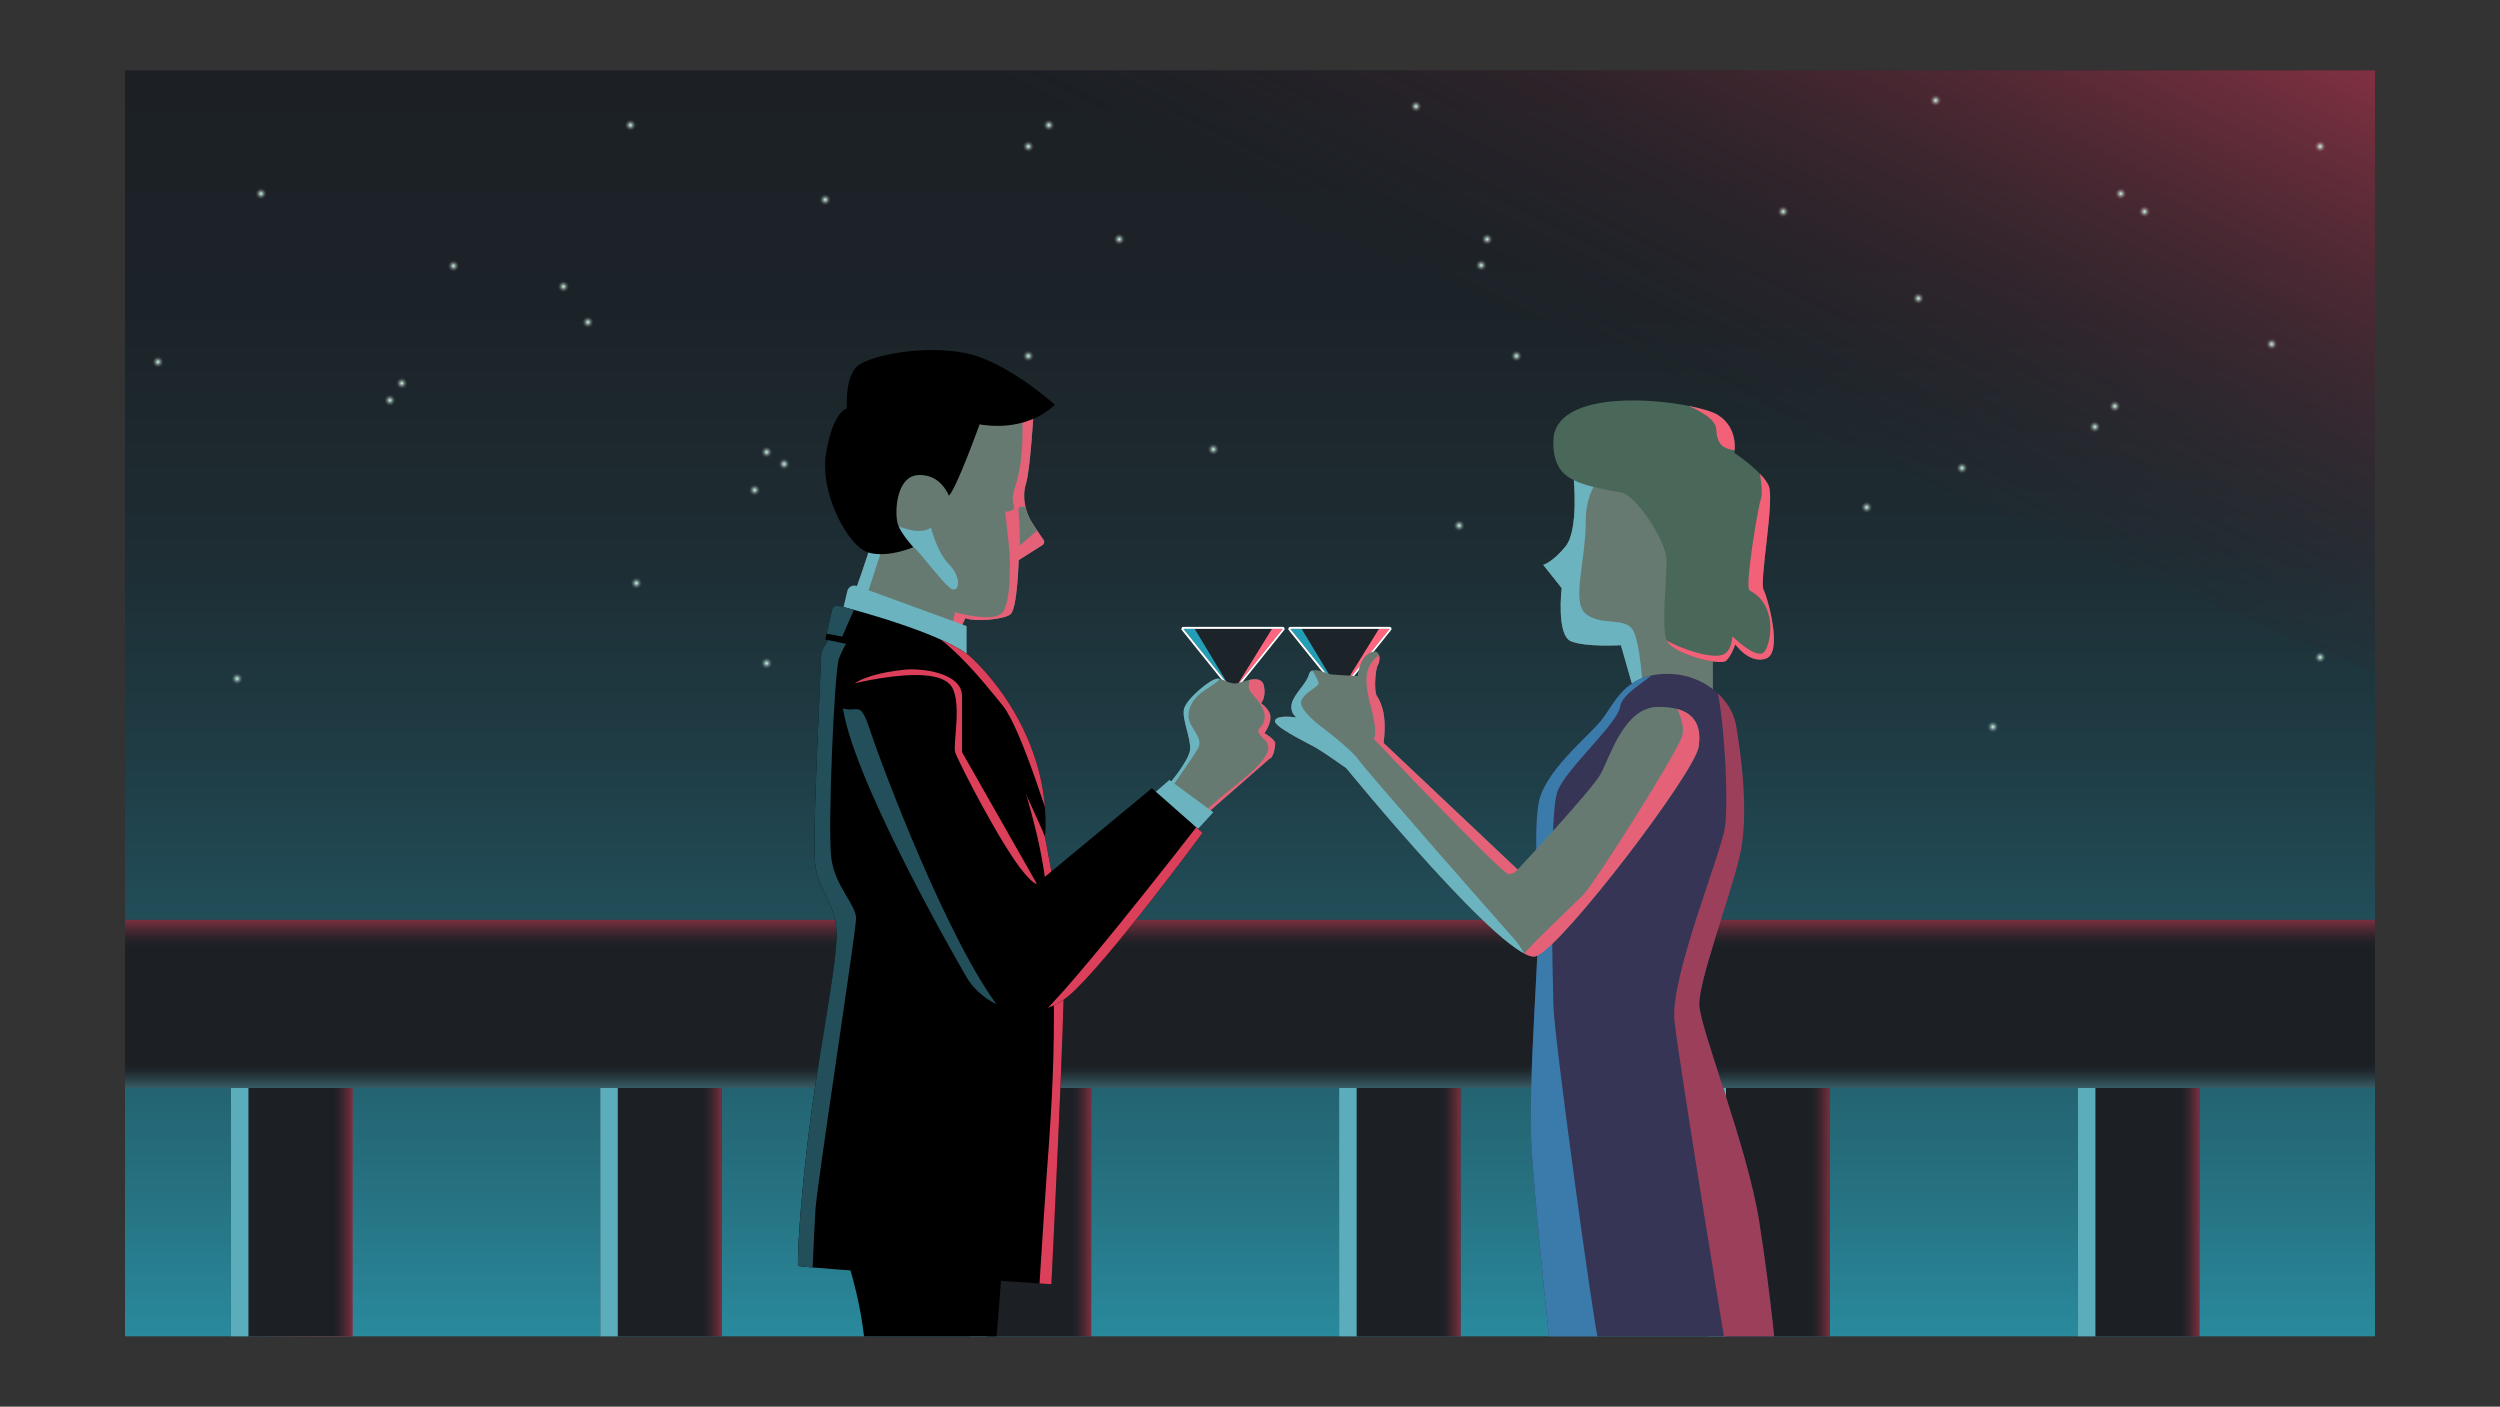 <?xml version="1.0" encoding="utf-8"?>
<!-- Generator: Adobe Illustrator 27.2.0, SVG Export Plug-In . SVG Version: 6.00 Build 0)  -->
<svg version="1.1" id="_レイヤー_2" xmlns="http://www.w3.org/2000/svg" xmlns:xlink="http://www.w3.org/1999/xlink" x="0px"
	 y="0px" width="200px" height="112.535px" viewBox="0 0 200 112.535" style="enable-background:new 0 0 200 112.535;"
	 xml:space="preserve">
<rect x="0" y="0" width="200" height="112.535" fill="#333333" stroke="none"/>
<style type="text/css">
	.st0{clip-path:url(#SVGID_00000095313523278122638660000006412337034412397215_);}
	.st1{fill:url(#SVGID_00000089547368156313364020000010626725196013840818_);}
	.st2{clip-path:url(#SVGID_00000024002882222739764040000017183343718148279704_);}
	.st3{fill:#1C2025;}
	.st4{fill:url(#SVGID_00000183223906406415794960000008844605913153914281_);}
	.st5{fill:#5CADBC;}
	.st6{clip-path:url(#SVGID_00000106136229903089051890000009715883239135778978_);}
	.st7{fill:url(#SVGID_00000146478976457065351250000000993060553236107709_);}
	.st8{clip-path:url(#SVGID_00000003813663475565519950000009567874094057400754_);}
	.st9{fill:url(#SVGID_00000052087728408332548690000002012577136921274795_);}
	.st10{clip-path:url(#SVGID_00000160911159831861719290000010176133262462845083_);}
	.st11{fill:url(#SVGID_00000000916130547274168220000002343755085953556644_);}
	.st12{clip-path:url(#SVGID_00000089575319615704629730000002593809427161077665_);}
	.st13{fill:url(#SVGID_00000134210041201513183840000010941955065671755915_);}
	.st14{fill:url(#SVGID_00000065772240094008806670000014865636695373383077_);}
	.st15{clip-path:url(#SVGID_00000129184891468222511000000001478539591321567872_);}
	.st16{fill:url(#SVGID_00000179634169833746605990000000661830717550344595_);}
	.st17{clip-path:url(#SVGID_00000111893100939189768360000013663259637317091209_);}
	.st18{fill:url(#SVGID_00000131341300325172598290000003688377150149044100_);}
	.st19{fill:url(#SVGID_00000059267709496292720550000013171261834330450308_);}
	.st20{clip-path:url(#SVGID_00000086675354783196758190000011153860066045484967_);}
	.st21{fill:#1C2429;}
	.st22{fill:#FF657F;}
	.st23{fill:#249DB6;}
	.st24{fill:#FFFFFF;}
	.st25{clip-path:url(#SVGID_00000047058965902329196450000015259604695080967050_);}
	.st26{fill:#677A72;}
	.st27{fill:#E56178;}
	.st28{fill:#6BB3BF;}
	.st29{clip-path:url(#SVGID_00000029742453242160443190000002412758353323209091_);}
	.st30{clip-path:url(#SVGID_00000045611061884187985830000013668100868547414663_);}
	.st31{fill:#49685A;}
	.st32{fill:#F26177;}
	.st33{clip-path:url(#SVGID_00000003796514054540832360000007246084792998627971_);}
	.st34{fill:#363556;}
	.st35{fill:#3B7BAC;}
	.st36{fill:#9C3F5A;}
	.st37{clip-path:url(#SVGID_00000045590047655911897530000015465865857616482715_);}
	.st38{clip-path:url(#SVGID_00000183211672088097250530000006741131789836568470_);}
	.st39{clip-path:url(#SVGID_00000058568348525694039630000000838267905849771676_);}
	.st40{fill:#DC3F5A;}
	.st41{fill:#224F5A;}
	.st42{clip-path:url(#SVGID_00000012464798092087192510000011830208264065171383_);}
	.st43{clip-path:url(#SVGID_00000060749278400754679100000007355110607298068630_);}
	.st44{clip-path:url(#SVGID_00000015314758002268665770000017579734409018453408_);}
	.st45{clip-path:url(#SVGID_00000132784447543987446150000007107511582410607038_);}
	.st46{fill:url(#SVGID_00000120529293071160019670000007110660298236665738_);}
	.st47{fill:url(#SVGID_00000017516078451352501820000005587699437678280090_);}
	.st48{fill:url(#SVGID_00000134246175607903535080000005208737136895621507_);}
	.st49{fill:url(#SVGID_00000064326225832159380690000013763134136007041668_);}
	.st50{fill:url(#SVGID_00000123405898877125611410000004059257663559603387_);}
	.st51{fill:url(#SVGID_00000169544799152966768130000000542702188415203206_);}
	.st52{fill:url(#SVGID_00000053534609270806013640000013770692109644382360_);}
	.st53{fill:url(#SVGID_00000000924776084249897320000018256803062339454384_);}
	.st54{fill:url(#SVGID_00000152262023589074924720000006622608391316996027_);}
	.st55{fill:url(#SVGID_00000182525920430706607480000015880742382025369258_);}
	.st56{fill:url(#SVGID_00000155841572074715597790000005366143515955410830_);}
	.st57{fill:url(#SVGID_00000137834059631827231570000012139858282770752439_);}
	.st58{fill:url(#SVGID_00000009566576749776962260000008987063651421638298_);}
	.st59{fill:url(#SVGID_00000155852389226130916990000005577105526565778621_);}
	.st60{fill:url(#SVGID_00000019676479507632508290000014035920031198440626_);}
	.st61{fill:url(#SVGID_00000142875602044538116990000011216914353892236220_);}
	.st62{fill:url(#SVGID_00000050635660958369080220000016460619888645745282_);}
	.st63{fill:url(#SVGID_00000175318077176086084360000012560242755291281082_);}
	.st64{fill:url(#SVGID_00000137854030298236509050000000580047651412800447_);}
	.st65{fill:url(#SVGID_00000162322500782712199330000000622087861390685824_);}
	.st66{fill:url(#SVGID_00000158716790134867194550000001004435829658214295_);}
	.st67{fill:url(#SVGID_00000164515104335234577450000003856926699303228056_);}
	.st68{fill:url(#SVGID_00000127046500490290038330000011070528636113475764_);}
	.st69{fill:url(#SVGID_00000178206317382956938100000011301697786661857432_);}
	.st70{fill:url(#SVGID_00000147937104745716000350000013057731325559415218_);}
	.st71{fill:url(#SVGID_00000027574136215871282330000003734991805972582319_);}
	.st72{fill:url(#SVGID_00000078735332853768561660000014845972559032545168_);}
	.st73{fill:url(#SVGID_00000016046548721051190840000003428752177346722689_);}
	.st74{fill:url(#SVGID_00000110461411271494847080000016594618953073073554_);}
	.st75{fill:url(#SVGID_00000075152558201147252990000016870064670398501785_);}
	.st76{fill:url(#SVGID_00000000906709876826166880000012082798675523031207_);}
	.st77{fill:url(#SVGID_00000183230901894098880730000013471237273984984473_);}
	.st78{fill:url(#SVGID_00000119835187361953996720000002999456868964386222_);}
	.st79{fill:url(#SVGID_00000013914101045362248660000002137159466484737941_);}
	.st80{fill:url(#SVGID_00000177482380471636632270000003924556310279430577_);}
	.st81{fill:url(#SVGID_00000087374189877323005710000007191384260710913678_);}
	.st82{fill:url(#SVGID_00000034774669884938862290000003853219176341444774_);}
	.st83{fill:url(#SVGID_00000120518913395371514790000001359827106008983971_);}
	.st84{fill:url(#SVGID_00000002360224692246702480000002890261334227079811_);}
</style>
<g>
	<defs>
		<rect id="SVGID_1_" x="10" y="5.627" width="180" height="101.282"/>
	</defs>
	<clipPath id="SVGID_00000152230486529429872570000009307105275376880802_">
		<use xlink:href="#SVGID_1_"  style="overflow:visible;"/>
	</clipPath>
	<g style="clip-path:url(#SVGID_00000152230486529429872570000009307105275376880802_);">
		<g>
			
				<linearGradient id="SVGID_00000172403428914533865690000006861552373928302506_" gradientUnits="userSpaceOnUse" x1="100" y1="4.827" x2="100" y2="106.109" gradientTransform="matrix(1 0 0 -1 0 111.735)">
				<stop  offset="0" style="stop-color:#298A9D"/>
				<stop  offset="0.11" style="stop-color:#267282"/>
				<stop  offset="0.28" style="stop-color:#225561"/>
				<stop  offset="0.45" style="stop-color:#1F3D46"/>
				<stop  offset="0.62" style="stop-color:#1D2D33"/>
				<stop  offset="0.81" style="stop-color:#1C2328"/>
				<stop  offset="1" style="stop-color:#1C2025"/>
			</linearGradient>
			
				<rect x="10" y="5.627" style="fill:url(#SVGID_00000172403428914533865690000006861552373928302506_);" width="180" height="101.282"/>
			<g>
				<defs>
					<rect id="SVGID_00000150067765103092513950000017664477605138833823_" x="48.022" y="83.173" width="9.716" height="25.473"/>
				</defs>
				<clipPath id="SVGID_00000011712498148892212620000003199975386174012833_">
					<use xlink:href="#SVGID_00000150067765103092513950000017664477605138833823_"  style="overflow:visible;"/>
				</clipPath>
				<g style="clip-path:url(#SVGID_00000011712498148892212620000003199975386174012833_);">
					<rect x="42.07" y="77.982" class="st3" width="23.641" height="41.381"/>
					
						<linearGradient id="SVGID_00000057144405276445743990000003529710780641971082_" gradientUnits="userSpaceOnUse" x1="56.16" y1="14.635" x2="60.578" y2="14.635" gradientTransform="matrix(1 0 0 -1 0 111.735)">
						<stop  offset="0" style="stop-color:#1C2025;stop-opacity:0"/>
						<stop  offset="0.03" style="stop-color:#2D2229;stop-opacity:0.09"/>
						<stop  offset="0.12" style="stop-color:#562935;stop-opacity:0.3"/>
						<stop  offset="0.22" style="stop-color:#7A2F3E;stop-opacity:0.49"/>
						<stop  offset="0.32" style="stop-color:#983447;stop-opacity:0.65"/>
						<stop  offset="0.42" style="stop-color:#B1384E;stop-opacity:0.78"/>
						<stop  offset="0.53" style="stop-color:#C43B53;stop-opacity:0.88"/>
						<stop  offset="0.66" style="stop-color:#D13D57;stop-opacity:0.95"/>
						<stop  offset="0.8" style="stop-color:#D93E59;stop-opacity:0.99"/>
						<stop  offset="1" style="stop-color:#DC3F5A"/>
					</linearGradient>
					
						<rect x="56.16" y="80.789" style="fill:url(#SVGID_00000057144405276445743990000003529710780641971082_);" width="4.424" height="32.622"/>
					<rect x="45.182" y="80.789" class="st5" width="4.24" height="32.622"/>
				</g>
			</g>
			<g>
				<defs>
					<rect id="SVGID_00000027606071258724583960000001471311547027465149_" x="77.576" y="83.173" width="9.716" height="25.473"/>
				</defs>
				<clipPath id="SVGID_00000104677936353473395780000015454890412036465806_">
					<use xlink:href="#SVGID_00000027606071258724583960000001471311547027465149_"  style="overflow:visible;"/>
				</clipPath>
				<g style="clip-path:url(#SVGID_00000104677936353473395780000015454890412036465806_);">
					<rect x="71.618" y="77.982" class="st3" width="23.641" height="41.381"/>
					
						<linearGradient id="SVGID_00000143602344651022617940000004689061980676823452_" gradientUnits="userSpaceOnUse" x1="85.708" y1="14.635" x2="90.132" y2="14.635" gradientTransform="matrix(1 0 0 -1 0 111.735)">
						<stop  offset="0" style="stop-color:#1C2025;stop-opacity:0"/>
						<stop  offset="0.03" style="stop-color:#2D2229;stop-opacity:0.09"/>
						<stop  offset="0.12" style="stop-color:#562935;stop-opacity:0.3"/>
						<stop  offset="0.22" style="stop-color:#7A2F3E;stop-opacity:0.49"/>
						<stop  offset="0.32" style="stop-color:#983447;stop-opacity:0.65"/>
						<stop  offset="0.42" style="stop-color:#B1384E;stop-opacity:0.78"/>
						<stop  offset="0.53" style="stop-color:#C43B53;stop-opacity:0.88"/>
						<stop  offset="0.66" style="stop-color:#D13D57;stop-opacity:0.95"/>
						<stop  offset="0.8" style="stop-color:#D93E59;stop-opacity:0.99"/>
						<stop  offset="1" style="stop-color:#DC3F5A"/>
					</linearGradient>
					
						<rect x="85.708" y="80.789" style="fill:url(#SVGID_00000143602344651022617940000004689061980676823452_);" width="4.424" height="32.622"/>
					<rect x="74.737" y="80.789" class="st5" width="4.24" height="32.622"/>
				</g>
			</g>
			<g>
				<defs>
					<rect id="SVGID_00000067229357936722245070000016418591014968578968_" x="107.13" y="83.173" width="9.716" height="25.473"/>
				</defs>
				<clipPath id="SVGID_00000160898967348519033220000011133712640426901905_">
					<use xlink:href="#SVGID_00000067229357936722245070000016418591014968578968_"  style="overflow:visible;"/>
				</clipPath>
				<g style="clip-path:url(#SVGID_00000160898967348519033220000011133712640426901905_);">
					<rect x="101.173" y="77.982" class="st3" width="23.641" height="41.381"/>
					
						<linearGradient id="SVGID_00000033337504333633555110000017019233874960826289_" gradientUnits="userSpaceOnUse" x1="115.262" y1="14.635" x2="119.68" y2="14.635" gradientTransform="matrix(1 0 0 -1 0 111.735)">
						<stop  offset="0" style="stop-color:#1C2025;stop-opacity:0"/>
						<stop  offset="0.03" style="stop-color:#2D2229;stop-opacity:0.09"/>
						<stop  offset="0.12" style="stop-color:#562935;stop-opacity:0.3"/>
						<stop  offset="0.22" style="stop-color:#7A2F3E;stop-opacity:0.49"/>
						<stop  offset="0.32" style="stop-color:#983447;stop-opacity:0.65"/>
						<stop  offset="0.42" style="stop-color:#B1384E;stop-opacity:0.78"/>
						<stop  offset="0.53" style="stop-color:#C43B53;stop-opacity:0.88"/>
						<stop  offset="0.66" style="stop-color:#D13D57;stop-opacity:0.95"/>
						<stop  offset="0.8" style="stop-color:#D93E59;stop-opacity:0.99"/>
						<stop  offset="1" style="stop-color:#DC3F5A"/>
					</linearGradient>
					
						<rect x="115.262" y="80.789" style="fill:url(#SVGID_00000033337504333633555110000017019233874960826289_);" width="4.424" height="32.622"/>
					<rect x="104.291" y="80.789" class="st5" width="4.24" height="32.622"/>
				</g>
			</g>
			<g>
				<defs>
					<rect id="SVGID_00000081622414853314743680000007858585855681616038_" x="136.678" y="83.173" width="9.716" height="25.473"/>
				</defs>
				<clipPath id="SVGID_00000157290029769992420520000013413109724393275550_">
					<use xlink:href="#SVGID_00000081622414853314743680000007858585855681616038_"  style="overflow:visible;"/>
				</clipPath>
				<g style="clip-path:url(#SVGID_00000157290029769992420520000013413109724393275550_);">
					<rect x="130.727" y="77.982" class="st3" width="23.641" height="41.381"/>
					
						<linearGradient id="SVGID_00000083790031542200499940000006770682326710911666_" gradientUnits="userSpaceOnUse" x1="144.816" y1="14.635" x2="149.234" y2="14.635" gradientTransform="matrix(1 0 0 -1 0 111.735)">
						<stop  offset="0" style="stop-color:#1C2025;stop-opacity:0"/>
						<stop  offset="0.03" style="stop-color:#2D2229;stop-opacity:0.09"/>
						<stop  offset="0.12" style="stop-color:#562935;stop-opacity:0.3"/>
						<stop  offset="0.22" style="stop-color:#7A2F3E;stop-opacity:0.49"/>
						<stop  offset="0.32" style="stop-color:#983447;stop-opacity:0.65"/>
						<stop  offset="0.42" style="stop-color:#B1384E;stop-opacity:0.78"/>
						<stop  offset="0.53" style="stop-color:#C43B53;stop-opacity:0.88"/>
						<stop  offset="0.66" style="stop-color:#D13D57;stop-opacity:0.95"/>
						<stop  offset="0.8" style="stop-color:#D93E59;stop-opacity:0.99"/>
						<stop  offset="1" style="stop-color:#DC3F5A"/>
					</linearGradient>
					
						<rect x="144.816" y="80.789" style="fill:url(#SVGID_00000083790031542200499940000006770682326710911666_);" width="4.424" height="32.622"/>
					<rect x="133.839" y="80.789" class="st5" width="4.24" height="32.622"/>
				</g>
			</g>
			<g>
				<defs>
					<rect id="SVGID_00000054984299631632184020000002333381881978922894_" x="166.232" y="83.173" width="9.716" height="25.473"/>
				</defs>
				<clipPath id="SVGID_00000120548885832937076170000014005993668018912925_">
					<use xlink:href="#SVGID_00000054984299631632184020000002333381881978922894_"  style="overflow:visible;"/>
				</clipPath>
				<g style="clip-path:url(#SVGID_00000120548885832937076170000014005993668018912925_);">
					<rect x="160.275" y="77.982" class="st3" width="23.641" height="41.381"/>
					
						<linearGradient id="SVGID_00000093878868197645701640000004451909854902616737_" gradientUnits="userSpaceOnUse" x1="174.364" y1="14.635" x2="178.788" y2="14.635" gradientTransform="matrix(1 0 0 -1 0 111.735)">
						<stop  offset="0" style="stop-color:#1C2025;stop-opacity:0"/>
						<stop  offset="0.03" style="stop-color:#2D2229;stop-opacity:0.09"/>
						<stop  offset="0.12" style="stop-color:#562935;stop-opacity:0.3"/>
						<stop  offset="0.22" style="stop-color:#7A2F3E;stop-opacity:0.49"/>
						<stop  offset="0.32" style="stop-color:#983447;stop-opacity:0.65"/>
						<stop  offset="0.42" style="stop-color:#B1384E;stop-opacity:0.78"/>
						<stop  offset="0.53" style="stop-color:#C43B53;stop-opacity:0.88"/>
						<stop  offset="0.66" style="stop-color:#D13D57;stop-opacity:0.95"/>
						<stop  offset="0.8" style="stop-color:#D93E59;stop-opacity:0.99"/>
						<stop  offset="1" style="stop-color:#DC3F5A"/>
					</linearGradient>
					
						<rect x="174.364" y="80.789" style="fill:url(#SVGID_00000093878868197645701640000004451909854902616737_);" width="4.424" height="32.622"/>
					<rect x="163.393" y="80.789" class="st5" width="4.24" height="32.622"/>
				</g>
			</g>
			<g>
				
					<linearGradient id="SVGID_00000058579894502107587760000003161062882177464195_" gradientUnits="userSpaceOnUse" x1="18.474" y1="15.826" x2="28.19" y2="15.826" gradientTransform="matrix(1 0 0 -1 0 111.735)">
					<stop  offset="0" style="stop-color:#1C2025;stop-opacity:0"/>
					<stop  offset="0.03" style="stop-color:#2D2229;stop-opacity:0.09"/>
					<stop  offset="0.12" style="stop-color:#562935;stop-opacity:0.3"/>
					<stop  offset="0.22" style="stop-color:#7A2F3E;stop-opacity:0.49"/>
					<stop  offset="0.32" style="stop-color:#983447;stop-opacity:0.65"/>
					<stop  offset="0.42" style="stop-color:#B1384E;stop-opacity:0.78"/>
					<stop  offset="0.53" style="stop-color:#C43B53;stop-opacity:0.88"/>
					<stop  offset="0.66" style="stop-color:#D13D57;stop-opacity:0.95"/>
					<stop  offset="0.8" style="stop-color:#D93E59;stop-opacity:0.99"/>
					<stop  offset="1" style="stop-color:#DC3F5A"/>
				</linearGradient>
				
					<rect x="18.474" y="83.173" style="fill:url(#SVGID_00000058579894502107587760000003161062882177464195_);" width="9.716" height="25.473"/>
				<g>
					<defs>
						<rect id="SVGID_00000156579143575326149450000008375792233101074315_" x="18.474" y="83.173" width="9.716" height="25.473"/>
					</defs>
					<clipPath id="SVGID_00000074412997255949744730000013866797775364422306_">
						<use xlink:href="#SVGID_00000156579143575326149450000008375792233101074315_"  style="overflow:visible;"/>
					</clipPath>
					<g style="clip-path:url(#SVGID_00000074412997255949744730000013866797775364422306_);">
						<rect x="12.516" y="77.982" class="st3" width="23.641" height="41.381"/>
						
							<linearGradient id="SVGID_00000010992953429551482290000015771570610083848595_" gradientUnits="userSpaceOnUse" x1="26.606" y1="14.635" x2="31.03" y2="14.635" gradientTransform="matrix(1 0 0 -1 0 111.735)">
							<stop  offset="0" style="stop-color:#1C2025;stop-opacity:0"/>
							<stop  offset="0.03" style="stop-color:#2D2229;stop-opacity:0.09"/>
							<stop  offset="0.12" style="stop-color:#562935;stop-opacity:0.3"/>
							<stop  offset="0.22" style="stop-color:#7A2F3E;stop-opacity:0.49"/>
							<stop  offset="0.32" style="stop-color:#983447;stop-opacity:0.65"/>
							<stop  offset="0.42" style="stop-color:#B1384E;stop-opacity:0.78"/>
							<stop  offset="0.53" style="stop-color:#C43B53;stop-opacity:0.88"/>
							<stop  offset="0.66" style="stop-color:#D13D57;stop-opacity:0.95"/>
							<stop  offset="0.8" style="stop-color:#D93E59;stop-opacity:0.99"/>
							<stop  offset="1" style="stop-color:#DC3F5A"/>
						</linearGradient>
						
							<rect x="26.606" y="80.789" style="fill:url(#SVGID_00000010992953429551482290000015771570610083848595_);" width="4.424" height="32.622"/>
						<rect x="15.635" y="80.789" class="st5" width="4.24" height="32.622"/>
					</g>
				</g>
			</g>
			<g>
				<defs>
					<rect id="SVGID_00000096039474724378644990000012400900074115111069_" x="10" y="73.589" width="180" height="13.443"/>
				</defs>
				<clipPath id="SVGID_00000032617775086070978910000013980615329423133063_">
					<use xlink:href="#SVGID_00000096039474724378644990000012400900074115111069_"  style="overflow:visible;"/>
				</clipPath>
				<g style="clip-path:url(#SVGID_00000032617775086070978910000013980615329423133063_);">
					<rect x="-26.646" y="62.549" class="st3" width="292.399" height="32.723"/>
					
						<linearGradient id="SVGID_00000173864296753675740990000007963764731871225787_" gradientUnits="userSpaceOnUse" x1="108.417" y1="35.959" x2="108.417" y2="42.082" gradientTransform="matrix(1 0 0 -1 0 111.735)">
						<stop  offset="0" style="stop-color:#1C2025;stop-opacity:0"/>
						<stop  offset="0.03" style="stop-color:#2D2229;stop-opacity:0.09"/>
						<stop  offset="0.12" style="stop-color:#562935;stop-opacity:0.3"/>
						<stop  offset="0.22" style="stop-color:#7A2F3E;stop-opacity:0.49"/>
						<stop  offset="0.32" style="stop-color:#983447;stop-opacity:0.65"/>
						<stop  offset="0.42" style="stop-color:#B1384E;stop-opacity:0.78"/>
						<stop  offset="0.53" style="stop-color:#C43B53;stop-opacity:0.88"/>
						<stop  offset="0.66" style="stop-color:#D13D57;stop-opacity:0.95"/>
						<stop  offset="0.8" style="stop-color:#D93E59;stop-opacity:0.99"/>
						<stop  offset="1" style="stop-color:#DC3F5A"/>
					</linearGradient>
					
						<rect x="-6.834" y="69.654" style="fill:url(#SVGID_00000173864296753675740990000007963764731871225787_);" width="230.501" height="6.123"/>
					
						<linearGradient id="SVGID_00000137105999678785917850000001932572625952545947_" gradientUnits="userSpaceOnUse" x1="108.417" y1="26.642" x2="108.417" y2="20.773" gradientTransform="matrix(1 0 0 -1 0 111.735)">
						<stop  offset="0" style="stop-color:#1C2025;stop-opacity:0"/>
						<stop  offset="0.07" style="stop-color:#283A41;stop-opacity:0.19"/>
						<stop  offset="0.17" style="stop-color:#355861;stop-opacity:0.4"/>
						<stop  offset="0.28" style="stop-color:#41727D;stop-opacity:0.59"/>
						<stop  offset="0.39" style="stop-color:#4B8894;stop-opacity:0.74"/>
						<stop  offset="0.51" style="stop-color:#5298A6;stop-opacity:0.85"/>
						<stop  offset="0.64" style="stop-color:#57A4B2;stop-opacity:0.94"/>
						<stop  offset="0.78" style="stop-color:#5BAAB9;stop-opacity:0.99"/>
						<stop  offset="1" style="stop-color:#5CADBC"/>
					</linearGradient>
					
						<rect x="-6.834" y="85.099" style="fill:url(#SVGID_00000137105999678785917850000001932572625952545947_);" width="230.501" height="5.863"/>
				</g>
			</g>
			<g>
				<g>
					<defs>
						<polygon id="SVGID_00000016044724159194465780000003430696972345323170_" points="111.174,50.31 107.2,55.254 103.226,50.31 
													"/>
					</defs>
					<clipPath id="SVGID_00000039096870701532143980000007027629745282162873_">
						<use xlink:href="#SVGID_00000016044724159194465780000003430696972345323170_"  style="overflow:visible;"/>
					</clipPath>
					<g style="clip-path:url(#SVGID_00000039096870701532143980000007027629745282162873_);">
						<rect x="101.268" y="48.18" class="st21" width="12.993" height="8.024"/>
						<polygon class="st22" points="110.54,49.949 106.953,55.742 113.646,54.132 111.896,49.385 						"/>
						<polygon class="st23" points="103.575,49.385 107.682,56.204 102.751,51.622 101.863,49.226 						"/>
					</g>
				</g>
				<path class="st24" d="M111.174,50.31l-3.974,4.944l-3.974-4.944H111.174 M111.174,50.151h-7.948
					c-0.063,0-0.114,0.038-0.146,0.089c-0.025,0.057-0.019,0.12,0.019,0.165l3.974,4.944c0.032,0.038,0.076,0.057,0.12,0.057
					s0.095-0.019,0.12-0.057l3.974-4.944c0.038-0.044,0.044-0.114,0.019-0.165c-0.025-0.057-0.082-0.089-0.146-0.089l0,0H111.174z"
					/>
			</g>
			<path d="M67.378,99.575c0,0,2.345,6.23,1.794,11.18h10.261l0.919-11.82L67.378,99.575z"/>
			<g>
				<defs>
					<path id="SVGID_00000148625579275793150640000012184488669153584768_" d="M82.697,32.849c0,0-0.273,4.741-0.621,5.844
						c-0.349,1.103,0,2.301,0.361,2.922c0.26,0.45,0.786,1.204,1.052,1.585c0.089,0.127,0.057,0.304-0.076,0.393l-1.92,1.217
						c0,0-0.101,3.885-0.653,4.329c-0.551,0.444-2.922,0.621-3.606,0.311l-0.513,1.065l-8.556-2.51c0,0,1.445-4.018,1.445-4.329
						c0-0.311-1.578-6.085-0.995-7.219s2.592-4.17,6.116-5.324c1.889-0.621,4.018-1.096,7.973,1.718H82.697z"/>
				</defs>
				<clipPath id="SVGID_00000098910095863960336890000005964708871806536126_">
					<use xlink:href="#SVGID_00000148625579275793150640000012184488669153584768_"  style="overflow:visible;"/>
				</clipPath>
				<g style="clip-path:url(#SVGID_00000098910095863960336890000005964708871806536126_);">
					<rect x="64.773" y="28.925" class="st26" width="22.405" height="23.273"/>
					<path class="st27" d="M81.746,32.449c0.368,6.414-1.096,6.611-0.64,7.973c0.184,0.551-0.685,0.507-0.685,0.507l0.342,3.207
						c0,0,0.254,4.354-0.71,4.994c-0.963,0.64-3.644-0.158-3.644-0.158l-0.501,2.174c0,0,7.187,0.824,7.187,0.228
						s5.495-9.805,4.671-13.608c-0.824-3.803-4.899-7.878-4.899-7.878l-1.122,2.567V32.449z"/>
					<path class="st28" d="M71.099,41.982c0-0.456,2.085,1.096,3.378,0.228c0,0,0.482,1.971,1.439,2.935
						c0.957,0.963,0.862,2.111,0.317,2.015c-0.545-0.095-2.681-3.093-3.15-3.378C72.613,43.496,71.099,44.092,71.099,41.982z"/>
					<path class="st26" d="M83.058,42.368c-0.285-0.932-0.139-1.337-0.627-1.616c-0.52-0.298-0.982-0.355-0.951,0.101
						c0.108,1.432,0.114,2.782,0.114,2.782l1.464-1.274V42.368z"/>
					<polygon class="st28" points="68.373,45.506 68.437,41.177 71.054,42.425 69.083,48.446 66.954,48.117 					"/>
				</g>
			</g>
			<path d="M67.752,32.677c0,0-0.209-2.713,0.995-3.505s5.191-1.578,8.487-0.925c3.296,0.653,7.149,4.126,7.149,4.126
				s-1.99,2.231-6.015,1.578c0,0-1.857,5.153-2.459,5.704c0,0-0.634-1.756-2.459-1.648s-1.889,3.163-1.616,3.949
				c0.273,0.786,1.236,1.819,1.236,1.819s-2.028,0.887-3.606,0.425c-1.578-0.463-3.949-4.715-3.365-8.03
				c0.583-3.315,1.648-3.492,1.648-3.492H67.752z"/>
			<path class="st28" d="M68.544,46.875l8.785,3.213v2.339l-9.944-3.435l0.399-1.705c0.076-0.336,0.431-0.526,0.754-0.406
				L68.544,46.875z"/>
			<g>
				<defs>
					<path id="SVGID_00000002381854462372386830000010888783410822555535_" d="M125.897,38.28c0,0,0.412,4.126-0.653,5.432
						c-1.065,1.306-1.787,1.477-1.787,1.477l1.477,1.857c0,0-0.444,3.777,0.754,4.259c1.198,0.482,3.987,0.311,3.987,0.311
						l0.862,3.023l6.496,0.621V43.921c0,0-0.273-7.593-4.912-7.935c-4.639-0.342-6.218,2.301-6.218,2.301L125.897,38.28z"/>
				</defs>
				<clipPath id="SVGID_00000114757222794829859030000001259231499785363647_">
					<use xlink:href="#SVGID_00000002381854462372386830000010888783410822555535_"  style="overflow:visible;"/>
				</clipPath>
				<g style="clip-path:url(#SVGID_00000114757222794829859030000001259231499785363647_);">
					<path class="st26" d="M121.429,36.531l10.895-2.06l6.496,4.811l2.408,16.701h-19.794c0,0-6.87-12.093-6.668-12.505
						c0.203-0.412,6.668-6.94,6.668-6.94L121.429,36.531z"/>
					<path class="st28" d="M128.92,37.355c0,0-2.06,1.096-2.06,4.329c0,3.232-1.166,6.458,0,7.422
						c1.166,0.963,3.023,0.279,3.714,1.204c0.691,0.925,0.894,5.394,0.894,5.394l-8.005-1.794l-2.643-9.57
						c0,0,3.714-7.942,5.324-8.392c1.61-0.45,2.782,1.407,2.782,1.407L128.92,37.355z"/>
				</g>
			</g>
			<g>
				<defs>
					<path id="SVGID_00000123421440787833429240000000576492405949731735_" d="M124.313,34.775c0,0-0.317,1.813,0.653,2.954
						s3.644,1.445,4.779,1.686c1.135,0.241,3.575,3.847,3.575,5.432s-0.412,5.261,0,6.357c0.412,1.096,4.329,2.098,4.779,1.648
						c0.45-0.45,0.723-1.306,0.723-1.306s1.134,1.616,2.472,1.135c1.337-0.482,0.139-4.811-0.209-5.495
						c-0.349-0.685,0.894-7.181,0.412-8.315c-0.482-1.135-2.751-2.643-2.751-2.643s0.38-1.958-1.306-3.023
						c-1.686-1.065-12.232-2.58-13.126,1.578L124.313,34.775z"/>
				</defs>
				<clipPath id="SVGID_00000066511435451915680570000009785847785456602799_">
					<use xlink:href="#SVGID_00000123421440787833429240000000576492405949731735_"  style="overflow:visible;"/>
				</clipPath>
				<g style="clip-path:url(#SVGID_00000066511435451915680570000009785847785456602799_);">
					<rect x="118.608" y="27.594" class="st31" width="31.817" height="28.673"/>
					<path class="st32" d="M131.253,31.239c0,0,5.977,1.375,6.046,3.093s0.963,1.692,3.163,1.844c0,0,0.685,2.903,0.412,3.727
						c-0.273,0.824-1.299,7.13-0.919,7.327c2.225,1.141,1.781,4.107,1.211,4.887s-2.58-1.217-2.58-1.217s-0.013,1.033-0.621,1.407
						c-0.894,0.551-3.765-0.513-4.658-1.096c-0.894-0.583,0.07,2.992,5.223,3.537s10.242-4.189,9.418-9.894
						s-4.538-14.983-10.103-14.983s-6.598,1.375-6.598,1.375L131.253,31.239z"/>
				</g>
			</g>
			<g>
				<defs>
					<path id="SVGID_00000181060782875258829190000018171873442387864452_" d="M123.077,72.265c0,0-0.412-5.387,0-7.948
						c0.412-2.561,3.917-5.311,5.02-6.687c1.103-1.375,1.806-3.575,4.994-3.714c3.188-0.139,5.457,2.06,5.799,4.126
						c0.342,2.066,1.096,7.08,0.273,10.515s-3.27,9.894-3.22,11.82c0.051,1.927,3.835,11.269,4.798,17.385
						s1.445,11.681,1.445,11.681H124.18c0,0-1.306-12.093-1.648-17.455c-0.342-5.362,0.704-16.777,0.551-19.724L123.077,72.265z"/>
				</defs>
				<clipPath id="SVGID_00000177451910635920529260000016459346388136593291_">
					<use xlink:href="#SVGID_00000181060782875258829190000018171873442387864452_"  style="overflow:visible;"/>
				</clipPath>
				<g style="clip-path:url(#SVGID_00000177451910635920529260000016459346388136593291_);">
					<rect x="116.454" y="52.427" class="st34" width="40.139" height="66.112"/>
					<path class="st35" d="M127.133,55.254c1.534-1.204,3.942-2.079,4.95-1.711c1.008,0.368-2.269,1.61-2.472,2.985
						c-0.203,1.375-4.329,4.95-5.02,6.801c-0.691,1.851-0.374,14.704-0.323,17.113s3.144,25.016,3.625,27.006
						c0.482,1.99,0.551,3.296,0.551,3.296h-8.385c0,0-0.894-49.411,0.824-52.092c1.718-2.681,6.256-3.404,6.256-3.404
						L127.133,55.254z"/>
					<path class="st36" d="M142.756,110.749h-4.215c0,0-4.215-25.618-4.582-29.073c-0.368-3.454,3.663-13.17,4.031-15.458
						c0.368-2.288-0.184-11.111-0.963-11.922c-0.78-0.811,9.665,11.738,9.665,11.738l-3.942,44.715L142.756,110.749z"/>
				</g>
			</g>
			<g>
				<g>
					<defs>
						<polygon id="SVGID_00000167365058557125451020000015218559125694926756_" points="102.618,50.31 98.644,55.254 94.67,50.31 
													"/>
					</defs>
					<clipPath id="SVGID_00000015343526201194453090000013190580629479873169_">
						<use xlink:href="#SVGID_00000167365058557125451020000015218559125694926756_"  style="overflow:visible;"/>
					</clipPath>
					<g style="clip-path:url(#SVGID_00000015343526201194453090000013190580629479873169_);">
						<rect x="92.711" y="48.18" class="st21" width="12.993" height="8.024"/>
						<polygon class="st22" points="101.984,49.949 98.396,55.742 105.089,54.132 103.34,49.385 						"/>
						<polygon class="st23" points="95.018,49.385 99.125,56.204 94.194,51.622 93.307,49.226 						"/>
					</g>
				</g>
				<path class="st24" d="M102.618,50.31l-3.974,4.944L94.67,50.31H102.618 M102.618,50.151H94.67c-0.063,0-0.114,0.038-0.146,0.089
					c-0.025,0.057-0.019,0.12,0.019,0.165l3.974,4.944c0.032,0.038,0.076,0.057,0.12,0.057s0.095-0.019,0.12-0.057l3.974-4.944
					c0.038-0.044,0.044-0.114,0.019-0.165c-0.025-0.057-0.082-0.089-0.146-0.089l0,0H102.618z"/>
			</g>
			<g>
				<defs>
					<path id="SVGID_00000170274796285334200410000004028208498829196943_" d="M93.282,63.024c0,0,1.857-2.13,1.927-3.061
						s-0.685-2.472-0.482-3.264c0.203-0.792,2.13-2.408,2.681-2.408s0.995,0.551,1.686,0.342s1.857-0.653,2.028,0.273
						c0.171,0.925-0.241,1.356-0.241,1.356s0.754,0.501,0.754,1.122s-0.482,1.274-0.482,1.274s0.862,0.482,0.862,0.824
						c0,0.342-0.171,1.166-0.444,1.204l-5.191,4.538l-3.093-2.199H93.282z"/>
				</defs>
				<clipPath id="SVGID_00000049188791786665014770000014818686454870111889_">
					<use xlink:href="#SVGID_00000170274796285334200410000004028208498829196943_"  style="overflow:visible;"/>
				</clipPath>
				<g style="clip-path:url(#SVGID_00000049188791786665014770000014818686454870111889_);">
					<rect x="90.626" y="52.427" class="st26" width="15.42" height="13.506"/>
					<path class="st27" d="M99.892,54.994c-0.013,0.437,1.331,1.306,1.28,2.408s-1.147,0.704,0.025,1.813
						c1.28,1.217-2.358,3.461-3.961,4.95c-0.456,0.425-2.656,1.857,0.754,1.515c3.968-0.399,5.134-4.994,4.95-5.913
						c-0.184-0.919-0.596-6.192-1.515-6.211c-0.919-0.019-1.489-0.203-1.534,1.445V54.994z"/>
					<path class="st28" d="M94.739,53.542c0.735-0.108,2.884-0.247,2.909,0.532c0.025,0.78-2.339,1.096-2.567,3.049
						c-0.12,1.052,1.318,1.832,0.735,2.795c-0.583,0.963-2.713,3.98-2.713,3.98l-2.123-2.947l3.758-7.403V53.542z"/>
				</g>
			</g>
			<g>
				<defs>
					<path id="SVGID_00000099646087174514048290000005567077454310464907_" d="M67.385,49.86c0,0-1.692,1.787-1.692,2.567
						c0,0.78-0.685,13.792-0.507,16.403c0.177,2.611,1.743,3.296,1.743,5.958c0,2.662-1.464,9.532-2.244,15.946
						c-0.78,6.414-0.919,10.401-0.824,10.54c0.095,0.139,20.25,1.464,20.25,1.464s1.096-22.082,1.008-25.289
						s-1.464-10.356-1.927-12.461c-0.463-2.104-2.992-10.54-8.392-12.556c-5.4-2.015-7.415-2.567-7.415-2.567V49.86z"/>
				</defs>
				<clipPath id="SVGID_00000057841446977304229170000015885117556700111510_">
					<use xlink:href="#SVGID_00000099646087174514048290000005567077454310464907_"  style="overflow:visible;"/>
				</clipPath>
				<g style="clip-path:url(#SVGID_00000057841446977304229170000015885117556700111510_);">
					<path d="M65.014,52.287l0.64-2.427c0,0,12.796-0.735,14.698,1.217c1.901,1.952,4.614,9.691,4.773,13.24
						c0.158,3.549,0.589,39.036,0.589,39.036s-8.62,1.141-11.846,0.729s-12.505-2.06-12.505-2.06l3.657-49.735L65.014,52.287z"/>
					<path class="st40" d="M78.818,52.915c0,0,3.505,10.616,4.373,14.951c1.927,9.577,0.856,21.765,0.551,26.024
						c-0.304,4.259-0.697,10.673-0.697,10.673l2.51,0.273c0,0,2.472-22.747,2.472-26.804c0-4.056-1.204-14.844-2.903-19.242
						c-1.699-4.399-6.306-5.882-6.306-5.882V52.915z"/>
					<path class="st41" d="M64.361,51.875c0.824-1.515,1.781-3.112,2.706-2.472c0.925,0.64,1.604,0.456,1.604,0.456
						s-1.192,1.806-1.559,2.839s-0.919,13.836-0.596,16.035s1.971,3.663,1.971,4.722c0,1.058-3.118,21.213-3.251,23.324
						c-0.133,2.111-0.273,5.958-0.273,5.958H61.37l2.998-50.856L64.361,51.875z"/>
				</g>
			</g>
			<polygon class="st28" points="91.735,63.981 93.548,62.396 97.065,64.982 95.481,66.7 			"/>
			<g>
				<defs>
					<path id="SVGID_00000127024884816304645140000003633987324316604073_" d="M67.385,56.268c-0.215-2.015,3.663-2.561,4.969-2.694
						c1.306-0.133,4.608,0.209,4.608,2.13v4.468l5.977,10.515l9.209-7.631l4.056,3.575c0,0-7.694,10.445-10.654,12.987
						c-2.96,2.542-6.826,0.963-8.227-1.445c-1.401-2.408-9.349-16.396-9.944-21.911L67.385,56.268z"/>
				</defs>
				<clipPath id="SVGID_00000057122331393062163990000007436939187797796765_">
					<use xlink:href="#SVGID_00000127024884816304645140000003633987324316604073_"  style="overflow:visible;"/>
				</clipPath>
				<g style="clip-path:url(#SVGID_00000057122331393062163990000007436939187797796765_);">
					<path d="M66.675,59.456c-0.273-1.762-0.184-4.658,1.008-5.273c1.192-0.615,6.807-2.516,8.956-0.361s1.99,6.376,1.99,6.376
						l4.652,8.373l8.683-7.663l7.149,7.663c0,0-7.282,11.858-12.854,13.792s-14.844-1.844-15.465-7.897
						c-0.621-6.053-4.126-15.008-4.126-15.008H66.675z"/>
					<path class="st40" d="M66.015,55.254c0,0,8.696-2.592,10.122-0.311c0.824,1.318,0.089,4.582,0.273,5.223
						c0.184,0.64,3.796,7.694,5.565,9.723c0.868,0.995,0.963,0.792,0.963,0.792L77.785,58.93c0,0,1.876-4.855-0.456-5.818
						c-2.332-0.963-8.537-1.192-9.951,0S66.015,55.254,66.015,55.254z"/>
					<path class="st41" d="M66.605,56.268c2.111,1.337,2.015-0.837,3.023,2.218c1.008,3.055,6.275,16.942,10.356,22.208
						C80.916,81.892,80.834,82,80.834,82c-4.101-0.07-12.854-17.436-13.037-19.996C67.613,59.443,66.605,56.268,66.605,56.268z"/>
					<path class="st40" d="M95.893,65.933c0,0-12.327,15.946-13.361,15.744s3.638,1.984,9.963-5.704
						c6.325-7.688,5.153-8.461,5.153-8.461S95.893,65.933,95.893,65.933z"/>
				</g>
			</g>
			<g>
				<defs>
					<path id="SVGID_00000052068852014014250890000001907735606501982389_" d="M66.554,48.789c0.057-0.241,0.298-0.393,0.539-0.33
						c1.819,0.469,8.778,2.37,10.699,4.221c2.954,2.852,5.083,6.775,5.673,10.756c0.304,2.066,0.133,3.473,0.133,3.473
						s-4.386-10.103-6.262-12.03c-1.876-1.927-11.313-3.714-11.313-3.714l0.539-2.377L66.554,48.789z"/>
				</defs>
				<clipPath id="SVGID_00000079460182623964765340000013128595387439868576_">
					<use xlink:href="#SVGID_00000052068852014014250890000001907735606501982389_"  style="overflow:visible;"/>
				</clipPath>
				<g style="clip-path:url(#SVGID_00000079460182623964765340000013128595387439868576_);">
					<path d="M64.387,46.938c0,0,17.322,2.542,18.418,5.875c1.096,3.334,2.599,14.115,1.857,14.983
						c-0.742,0.868-4.259,0.551-4.259,0.551S63.905,53.745,63.835,52.11C63.765,50.475,64.387,46.938,64.387,46.938z"/>
					<path class="st40" d="M84.383,67.074c0,0-2.611-8.727-4.158-10.616c-1.546-1.889-4.956-6.319-8.005-6.87
						c0,0,12.784,1.135,13.608,4.5C86.652,57.453,84.383,67.074,84.383,67.074z"/>
					<polygon class="st41" points="66.174,47.458 68.601,48.136 67.378,50.925 65.166,50.513 					"/>
				</g>
			</g>
			<g>
				<defs>
					<path id="SVGID_00000132799768075265273070000011556735926305052342_" d="M110.686,59.437l10.724,10.128
						c0,0,5.913-6.325,6.642-7.65s1.876-5.318,4.538-5.362c2.662-0.044,3.619,1.147,3.296,3.207s-10.768,15.807-12.968,16.726
						s-15.211-15.027-15.211-15.027s-1.787-1.28-2.523-1.692c-0.735-0.412-3.416-1.692-3.175-2.155
						c0.241-0.463,1.724-0.209,1.724-0.209s-0.57-0.355-0.387-1.128c0.184-0.773,1.192-1.597,1.375-2.326s1.375-0.044,1.743,0
						s2.155,0.139,2.155,0.139s0.089-1.464,1.008-1.876c0.919-0.412,0.78,0.78,0.596,1.008s-0.323,2.015-0.089,2.427
						c0.234,0.412,0.868,1.28,0.551,3.803V59.437z"/>
				</defs>
				<clipPath id="SVGID_00000165214890515353858130000005446220345669523115_">
					<use xlink:href="#SVGID_00000132799768075265273070000011556735926305052342_"  style="overflow:visible;"/>
				</clipPath>
				<g style="clip-path:url(#SVGID_00000165214890515353858130000005446220345669523115_);">
					<path class="st26" d="M118.013,52.11c0,0,17.918,2.96,18.786,4.158c0.868,1.198,2.155,14.305-3.118,18.425
						c-5.273,4.12-11.364,8.613-19.521,4.627c-8.157-3.987-17.962-19.211-16.517-21.949c1.445-2.738,7.536-9.716,12.074-8.613
						c4.538,1.103,8.29,3.353,8.29,3.353L118.013,52.11z"/>
					<path class="st27" d="M111.174,52.11c-0.9,0.025-1.686,0.944-1.819,1.8s0.139,1.952,0.228,2.294
						c0.089,0.342,0.685,2.364,0.323,2.909c0,0,10.173,10.724,10.768,10.813c0.596,0.089,1.42-1.008,1.192-1.692
						c-0.228-0.685-9.634-16.156-10.686-16.124H111.174z"/>
					<path class="st28" d="M104.589,52.782c0.19,0.723,1.052,1.705,0.868,1.977c-0.184,0.273-1.42,0.856-1.375,1.502
						c0.044,0.646,1.401,1.705,1.401,1.705s2.586,1.927,3.182,2.795c0.596,0.868,11.82,13.652,12.461,14.343
						c0.64,0.691,2.104,3.118,1.325,3.714c-0.78,0.596-18.875-14.02-19.565-16.035s-2.427-5.178-1.464-7.149
						c0.963-1.971,3.163-2.852,3.163-2.852L104.589,52.782z"/>
					<path class="st27" d="M125.067,76.708c1.908-4.006,12.461-15.851,11.96-17.962c-0.501-2.111-2.339-2.77-2.884-2.77
						c-0.545,0,0.735,1.578,0.456,2.82c-0.279,1.242-7.099,11.96-7.929,12.784c-0.83,0.824-4.994,4.766-5.083,5.134
						c-0.089,0.368,3.023,0.963,3.48,0V76.708z"/>
				</g>
			</g>
			<g>
				<defs>
					<rect id="SVGID_00000079454860480373216190000006032990442756846233_" x="10" y="5.627" width="180" height="101.282"/>
				</defs>
				<clipPath id="SVGID_00000125598776249637465450000008697737723801046402_">
					<use xlink:href="#SVGID_00000079454860480373216190000006032990442756846233_"  style="overflow:visible;"/>
				</clipPath>
				<g style="clip-path:url(#SVGID_00000125598776249637465450000008697737723801046402_);">
					
						<linearGradient id="SVGID_00000177478966544841758670000014649471134068174237_" gradientUnits="userSpaceOnUse" x1="149.357" y1="64.162" x2="149.357" y2="103.331" gradientTransform="matrix(0.897 0.442 0.809 -1.641 -59.557 70.703)">
						<stop  offset="0" style="stop-color:#1C2025;stop-opacity:0"/>
						<stop  offset="0.1" style="stop-color:#30232A;stop-opacity:0.11"/>
						<stop  offset="0.73" style="stop-color:#AA374C;stop-opacity:0.74"/>
						<stop  offset="1" style="stop-color:#DC3F5A"/>
					</linearGradient>
					<polygon style="fill:url(#SVGID_00000177478966544841758670000014649471134068174237_);" points="193.239,55.254 59.5,-1.605 
						91.127,-65.727 224.859,0.233 					"/>
				</g>
			</g>
			
				<radialGradient id="SVGID_00000098211037786279996700000011452984630998570116_" cx="31.194" cy="79.711" r="0.475" gradientTransform="matrix(1 0 0 -1 0 111.735)" gradientUnits="userSpaceOnUse">
				<stop  offset="0" style="stop-color:#BBFFDE"/>
				<stop  offset="0.07" style="stop-color:#C3FFE2;stop-opacity:0.88"/>
				<stop  offset="0.22" style="stop-color:#D3FFE9;stop-opacity:0.65"/>
				<stop  offset="0.36" style="stop-color:#E0FFF0;stop-opacity:0.45"/>
				<stop  offset="0.5" style="stop-color:#EBFFF5;stop-opacity:0.29"/>
				<stop  offset="0.64" style="stop-color:#F3FFF9;stop-opacity:0.16"/>
				<stop  offset="0.77" style="stop-color:#FAFFFC;stop-opacity:0.07"/>
				<stop  offset="0.89" style="stop-color:#FDFFFE;stop-opacity:0.02"/>
				<stop  offset="1" style="stop-color:#FFFFFF;stop-opacity:0"/>
			</radialGradient>
			<circle style="fill:url(#SVGID_00000098211037786279996700000011452984630998570116_);" cx="31.194" cy="32.025" r="0.475"/>
			
				<radialGradient id="SVGID_00000178165773727204370300000004704686240680074637_" cx="12.637" cy="82.778" r="0.475" gradientTransform="matrix(1 0 0 -1 0 111.735)" gradientUnits="userSpaceOnUse">
				<stop  offset="0" style="stop-color:#BBFFDE"/>
				<stop  offset="0.07" style="stop-color:#C3FFE2;stop-opacity:0.88"/>
				<stop  offset="0.22" style="stop-color:#D3FFE9;stop-opacity:0.65"/>
				<stop  offset="0.36" style="stop-color:#E0FFF0;stop-opacity:0.45"/>
				<stop  offset="0.5" style="stop-color:#EBFFF5;stop-opacity:0.29"/>
				<stop  offset="0.64" style="stop-color:#F3FFF9;stop-opacity:0.16"/>
				<stop  offset="0.77" style="stop-color:#FAFFFC;stop-opacity:0.07"/>
				<stop  offset="0.89" style="stop-color:#FDFFFE;stop-opacity:0.02"/>
				<stop  offset="1" style="stop-color:#FFFFFF;stop-opacity:0"/>
			</radialGradient>
			<circle style="fill:url(#SVGID_00000178165773727204370300000004704686240680074637_);" cx="12.637" cy="28.957" r="0.475"/>
			
				<radialGradient id="SVGID_00000094606553426016990770000016319265790360841873_" cx="45.075" cy="88.812" r="0.475" gradientTransform="matrix(1 0 0 -1 0 111.735)" gradientUnits="userSpaceOnUse">
				<stop  offset="0" style="stop-color:#BBFFDE"/>
				<stop  offset="0.07" style="stop-color:#C3FFE2;stop-opacity:0.88"/>
				<stop  offset="0.22" style="stop-color:#D3FFE9;stop-opacity:0.65"/>
				<stop  offset="0.36" style="stop-color:#E0FFF0;stop-opacity:0.45"/>
				<stop  offset="0.5" style="stop-color:#EBFFF5;stop-opacity:0.29"/>
				<stop  offset="0.64" style="stop-color:#F3FFF9;stop-opacity:0.16"/>
				<stop  offset="0.77" style="stop-color:#FAFFFC;stop-opacity:0.07"/>
				<stop  offset="0.89" style="stop-color:#FDFFFE;stop-opacity:0.02"/>
				<stop  offset="1" style="stop-color:#FFFFFF;stop-opacity:0"/>
			</radialGradient>
			<circle style="fill:url(#SVGID_00000094606553426016990770000016319265790360841873_);" cx="45.075" cy="22.923" r="0.475"/>
			
				<radialGradient id="SVGID_00000177468241545132594470000008078007489528027832_" cx="32.145" cy="81.073" r="0.475" gradientTransform="matrix(1 0 0 -1 0 111.735)" gradientUnits="userSpaceOnUse">
				<stop  offset="0" style="stop-color:#BBFFDE"/>
				<stop  offset="0.07" style="stop-color:#C3FFE2;stop-opacity:0.88"/>
				<stop  offset="0.22" style="stop-color:#D3FFE9;stop-opacity:0.65"/>
				<stop  offset="0.36" style="stop-color:#E0FFF0;stop-opacity:0.45"/>
				<stop  offset="0.5" style="stop-color:#EBFFF5;stop-opacity:0.29"/>
				<stop  offset="0.64" style="stop-color:#F3FFF9;stop-opacity:0.16"/>
				<stop  offset="0.77" style="stop-color:#FAFFFC;stop-opacity:0.07"/>
				<stop  offset="0.89" style="stop-color:#FDFFFE;stop-opacity:0.02"/>
				<stop  offset="1" style="stop-color:#FFFFFF;stop-opacity:0"/>
			</radialGradient>
			<circle style="fill:url(#SVGID_00000177468241545132594470000008078007489528027832_);" cx="32.145" cy="30.662" r="0.475"/>
			
				<radialGradient id="SVGID_00000171697156570660731060000004770682608872633530_" cx="89.542" cy="92.596" r="0.475" gradientTransform="matrix(1 0 0 -1 0 111.735)" gradientUnits="userSpaceOnUse">
				<stop  offset="0" style="stop-color:#BBFFDE"/>
				<stop  offset="0.07" style="stop-color:#C3FFE2;stop-opacity:0.88"/>
				<stop  offset="0.22" style="stop-color:#D3FFE9;stop-opacity:0.65"/>
				<stop  offset="0.36" style="stop-color:#E0FFF0;stop-opacity:0.45"/>
				<stop  offset="0.5" style="stop-color:#EBFFF5;stop-opacity:0.29"/>
				<stop  offset="0.64" style="stop-color:#F3FFF9;stop-opacity:0.16"/>
				<stop  offset="0.77" style="stop-color:#FAFFFC;stop-opacity:0.07"/>
				<stop  offset="0.89" style="stop-color:#FDFFFE;stop-opacity:0.02"/>
				<stop  offset="1" style="stop-color:#FFFFFF;stop-opacity:0"/>
			</radialGradient>
			<circle style="fill:url(#SVGID_00000171697156570660731060000004770682608872633530_);" cx="89.542" cy="19.139" r="0.475"/>
			
				<radialGradient id="SVGID_00000090270711052074767250000001823779666754350005_" cx="113.278" cy="103.225" r="0.475" gradientTransform="matrix(1 0 0 -1 0 111.735)" gradientUnits="userSpaceOnUse">
				<stop  offset="0" style="stop-color:#BBFFDE"/>
				<stop  offset="0.07" style="stop-color:#C3FFE2;stop-opacity:0.88"/>
				<stop  offset="0.22" style="stop-color:#D3FFE9;stop-opacity:0.65"/>
				<stop  offset="0.36" style="stop-color:#E0FFF0;stop-opacity:0.45"/>
				<stop  offset="0.5" style="stop-color:#EBFFF5;stop-opacity:0.29"/>
				<stop  offset="0.64" style="stop-color:#F3FFF9;stop-opacity:0.16"/>
				<stop  offset="0.77" style="stop-color:#FAFFFC;stop-opacity:0.07"/>
				<stop  offset="0.89" style="stop-color:#FDFFFE;stop-opacity:0.02"/>
				<stop  offset="1" style="stop-color:#FFFFFF;stop-opacity:0"/>
			</radialGradient>
			<circle style="fill:url(#SVGID_00000090270711052074767250000001823779666754350005_);" cx="113.278" cy="8.511" r="0.475"/>
			
				<radialGradient id="SVGID_00000176733145112869070190000017119931964668951224_" cx="82.266" cy="83.254" r="0.475" gradientTransform="matrix(1 0 0 -1 0 111.735)" gradientUnits="userSpaceOnUse">
				<stop  offset="0" style="stop-color:#BBFFDE"/>
				<stop  offset="0.07" style="stop-color:#C3FFE2;stop-opacity:0.88"/>
				<stop  offset="0.22" style="stop-color:#D3FFE9;stop-opacity:0.65"/>
				<stop  offset="0.36" style="stop-color:#E0FFF0;stop-opacity:0.45"/>
				<stop  offset="0.5" style="stop-color:#EBFFF5;stop-opacity:0.29"/>
				<stop  offset="0.64" style="stop-color:#F3FFF9;stop-opacity:0.16"/>
				<stop  offset="0.77" style="stop-color:#FAFFFC;stop-opacity:0.07"/>
				<stop  offset="0.89" style="stop-color:#FDFFFE;stop-opacity:0.02"/>
				<stop  offset="1" style="stop-color:#FFFFFF;stop-opacity:0"/>
			</radialGradient>
			<circle style="fill:url(#SVGID_00000176733145112869070190000017119931964668951224_);" cx="82.266" cy="28.482" r="0.475"/>
			
				<radialGradient id="SVGID_00000050623074082626557740000002788072306628223629_" cx="66.016" cy="95.758" r="0.475" gradientTransform="matrix(1 0 0 -1 0 111.735)" gradientUnits="userSpaceOnUse">
				<stop  offset="0" style="stop-color:#BBFFDE"/>
				<stop  offset="0.07" style="stop-color:#C3FFE2;stop-opacity:0.88"/>
				<stop  offset="0.22" style="stop-color:#D3FFE9;stop-opacity:0.65"/>
				<stop  offset="0.36" style="stop-color:#E0FFF0;stop-opacity:0.45"/>
				<stop  offset="0.5" style="stop-color:#EBFFF5;stop-opacity:0.29"/>
				<stop  offset="0.64" style="stop-color:#F3FFF9;stop-opacity:0.16"/>
				<stop  offset="0.77" style="stop-color:#FAFFFC;stop-opacity:0.07"/>
				<stop  offset="0.89" style="stop-color:#FDFFFE;stop-opacity:0.02"/>
				<stop  offset="1" style="stop-color:#FFFFFF;stop-opacity:0"/>
			</radialGradient>
			<circle style="fill:url(#SVGID_00000050623074082626557740000002788072306628223629_);" cx="66.015" cy="15.977" r="0.475"/>
			
				<radialGradient id="SVGID_00000025432858352035305210000016772216334715136913_" cx="169.661" cy="96.24" r="0.475" gradientTransform="matrix(1 0 0 -1 0 111.735)" gradientUnits="userSpaceOnUse">
				<stop  offset="0" style="stop-color:#BBFFDE"/>
				<stop  offset="0.07" style="stop-color:#C3FFE2;stop-opacity:0.88"/>
				<stop  offset="0.22" style="stop-color:#D3FFE9;stop-opacity:0.65"/>
				<stop  offset="0.36" style="stop-color:#E0FFF0;stop-opacity:0.45"/>
				<stop  offset="0.5" style="stop-color:#EBFFF5;stop-opacity:0.29"/>
				<stop  offset="0.64" style="stop-color:#F3FFF9;stop-opacity:0.16"/>
				<stop  offset="0.77" style="stop-color:#FAFFFC;stop-opacity:0.07"/>
				<stop  offset="0.89" style="stop-color:#FDFFFE;stop-opacity:0.02"/>
				<stop  offset="1" style="stop-color:#FFFFFF;stop-opacity:0"/>
			</radialGradient>
			<circle style="fill:url(#SVGID_00000025432858352035305210000016772216334715136913_);" cx="169.661" cy="15.495" r="0.475"/>
			
				<radialGradient id="SVGID_00000044143952163220497700000001425459970865768113_" cx="185.614" cy="100.018" r="0.475" gradientTransform="matrix(1 0 0 -1 0 111.735)" gradientUnits="userSpaceOnUse">
				<stop  offset="0" style="stop-color:#BBFFDE"/>
				<stop  offset="0.07" style="stop-color:#C3FFE2;stop-opacity:0.88"/>
				<stop  offset="0.22" style="stop-color:#D3FFE9;stop-opacity:0.65"/>
				<stop  offset="0.36" style="stop-color:#E0FFF0;stop-opacity:0.45"/>
				<stop  offset="0.5" style="stop-color:#EBFFF5;stop-opacity:0.29"/>
				<stop  offset="0.64" style="stop-color:#F3FFF9;stop-opacity:0.16"/>
				<stop  offset="0.77" style="stop-color:#FAFFFC;stop-opacity:0.07"/>
				<stop  offset="0.89" style="stop-color:#FDFFFE;stop-opacity:0.02"/>
				<stop  offset="1" style="stop-color:#FFFFFF;stop-opacity:0"/>
			</radialGradient>
			<circle style="fill:url(#SVGID_00000044143952163220497700000001425459970865768113_);" cx="185.614" cy="11.718" r="0.475"/>
			
				<radialGradient id="SVGID_00000012473071286302719440000001976844167072846732_" cx="181.735" cy="84.204" r="0.475" gradientTransform="matrix(1 0 0 -1 0 111.735)" gradientUnits="userSpaceOnUse">
				<stop  offset="0" style="stop-color:#BBFFDE"/>
				<stop  offset="0.07" style="stop-color:#C3FFE2;stop-opacity:0.88"/>
				<stop  offset="0.22" style="stop-color:#D3FFE9;stop-opacity:0.65"/>
				<stop  offset="0.36" style="stop-color:#E0FFF0;stop-opacity:0.45"/>
				<stop  offset="0.5" style="stop-color:#EBFFF5;stop-opacity:0.29"/>
				<stop  offset="0.64" style="stop-color:#F3FFF9;stop-opacity:0.16"/>
				<stop  offset="0.77" style="stop-color:#FAFFFC;stop-opacity:0.07"/>
				<stop  offset="0.89" style="stop-color:#FDFFFE;stop-opacity:0.02"/>
				<stop  offset="1" style="stop-color:#FFFFFF;stop-opacity:0"/>
			</radialGradient>
			<circle style="fill:url(#SVGID_00000012473071286302719440000001976844167072846732_);" cx="181.735" cy="27.531" r="0.475"/>
			
				<radialGradient id="SVGID_00000138543393241725643930000017638465663480490930_" cx="116.732" cy="69.69" r="0.475" gradientTransform="matrix(1 0 0 -1 0 111.735)" gradientUnits="userSpaceOnUse">
				<stop  offset="0" style="stop-color:#BBFFDE"/>
				<stop  offset="0.07" style="stop-color:#C3FFE2;stop-opacity:0.88"/>
				<stop  offset="0.22" style="stop-color:#D3FFE9;stop-opacity:0.65"/>
				<stop  offset="0.36" style="stop-color:#E0FFF0;stop-opacity:0.45"/>
				<stop  offset="0.5" style="stop-color:#EBFFF5;stop-opacity:0.29"/>
				<stop  offset="0.64" style="stop-color:#F3FFF9;stop-opacity:0.16"/>
				<stop  offset="0.77" style="stop-color:#FAFFFC;stop-opacity:0.07"/>
				<stop  offset="0.89" style="stop-color:#FDFFFE;stop-opacity:0.02"/>
				<stop  offset="1" style="stop-color:#FFFFFF;stop-opacity:0"/>
			</radialGradient>
			<circle style="fill:url(#SVGID_00000138543393241725643930000017638465663480490930_);" cx="116.732" cy="42.045" r="0.475"/>
			
				<radialGradient id="SVGID_00000009581031656178497620000010859536393512596905_" cx="149.335" cy="71.148" r="0.475" gradientTransform="matrix(1 0 0 -1 0 111.735)" gradientUnits="userSpaceOnUse">
				<stop  offset="0" style="stop-color:#BBFFDE"/>
				<stop  offset="0.07" style="stop-color:#C3FFE2;stop-opacity:0.88"/>
				<stop  offset="0.22" style="stop-color:#D3FFE9;stop-opacity:0.65"/>
				<stop  offset="0.36" style="stop-color:#E0FFF0;stop-opacity:0.45"/>
				<stop  offset="0.5" style="stop-color:#EBFFF5;stop-opacity:0.29"/>
				<stop  offset="0.64" style="stop-color:#F3FFF9;stop-opacity:0.16"/>
				<stop  offset="0.77" style="stop-color:#FAFFFC;stop-opacity:0.07"/>
				<stop  offset="0.89" style="stop-color:#FDFFFE;stop-opacity:0.02"/>
				<stop  offset="1" style="stop-color:#FFFFFF;stop-opacity:0"/>
			</radialGradient>
			<circle style="fill:url(#SVGID_00000009581031656178497620000010859536393512596905_);" cx="149.335" cy="40.587" r="0.475"/>
			
				<radialGradient id="SVGID_00000041282499604042979280000015830210177850664890_" cx="156.96" cy="74.291" r="0.475" gradientTransform="matrix(1 0 0 -1 0 111.735)" gradientUnits="userSpaceOnUse">
				<stop  offset="0" style="stop-color:#BBFFDE"/>
				<stop  offset="0.07" style="stop-color:#C3FFE2;stop-opacity:0.88"/>
				<stop  offset="0.22" style="stop-color:#D3FFE9;stop-opacity:0.65"/>
				<stop  offset="0.36" style="stop-color:#E0FFF0;stop-opacity:0.45"/>
				<stop  offset="0.5" style="stop-color:#EBFFF5;stop-opacity:0.29"/>
				<stop  offset="0.64" style="stop-color:#F3FFF9;stop-opacity:0.16"/>
				<stop  offset="0.77" style="stop-color:#FAFFFC;stop-opacity:0.07"/>
				<stop  offset="0.89" style="stop-color:#FDFFFE;stop-opacity:0.02"/>
				<stop  offset="1" style="stop-color:#FFFFFF;stop-opacity:0"/>
			</radialGradient>
			<circle style="fill:url(#SVGID_00000041282499604042979280000015830210177850664890_);" cx="156.96" cy="37.444" r="0.475"/>
			
				<radialGradient id="SVGID_00000080199959713362584840000017571410652291981736_" cx="185.614" cy="59.15" r="0.475" gradientTransform="matrix(1 0 0 -1 0 111.735)" gradientUnits="userSpaceOnUse">
				<stop  offset="0" style="stop-color:#BBFFDE"/>
				<stop  offset="0.07" style="stop-color:#C3FFE2;stop-opacity:0.88"/>
				<stop  offset="0.22" style="stop-color:#D3FFE9;stop-opacity:0.65"/>
				<stop  offset="0.36" style="stop-color:#E0FFF0;stop-opacity:0.45"/>
				<stop  offset="0.5" style="stop-color:#EBFFF5;stop-opacity:0.29"/>
				<stop  offset="0.64" style="stop-color:#F3FFF9;stop-opacity:0.16"/>
				<stop  offset="0.77" style="stop-color:#FAFFFC;stop-opacity:0.07"/>
				<stop  offset="0.89" style="stop-color:#FDFFFE;stop-opacity:0.02"/>
				<stop  offset="1" style="stop-color:#FFFFFF;stop-opacity:0"/>
			</radialGradient>
			<circle style="fill:url(#SVGID_00000080199959713362584840000017571410652291981736_);" cx="185.614" cy="52.585" r="0.475"/>
			
				<radialGradient id="SVGID_00000016760491663818796680000011410335415359923589_" cx="169.186" cy="79.235" r="0.475" gradientTransform="matrix(1 0 0 -1 0 111.735)" gradientUnits="userSpaceOnUse">
				<stop  offset="0" style="stop-color:#BBFFDE"/>
				<stop  offset="0.07" style="stop-color:#C3FFE2;stop-opacity:0.88"/>
				<stop  offset="0.22" style="stop-color:#D3FFE9;stop-opacity:0.65"/>
				<stop  offset="0.36" style="stop-color:#E0FFF0;stop-opacity:0.45"/>
				<stop  offset="0.5" style="stop-color:#EBFFF5;stop-opacity:0.29"/>
				<stop  offset="0.64" style="stop-color:#F3FFF9;stop-opacity:0.16"/>
				<stop  offset="0.77" style="stop-color:#FAFFFC;stop-opacity:0.07"/>
				<stop  offset="0.89" style="stop-color:#FDFFFE;stop-opacity:0.02"/>
				<stop  offset="1" style="stop-color:#FFFFFF;stop-opacity:0"/>
			</radialGradient>
			<circle style="fill:url(#SVGID_00000016760491663818796680000011410335415359923589_);" cx="169.186" cy="32.5" r="0.475"/>
			
				<radialGradient id="SVGID_00000178917745939129033890000006134814131274455690_" cx="153.474" cy="87.861" r="0.475" gradientTransform="matrix(1 0 0 -1 0 111.735)" gradientUnits="userSpaceOnUse">
				<stop  offset="0" style="stop-color:#BBFFDE"/>
				<stop  offset="0.07" style="stop-color:#C3FFE2;stop-opacity:0.88"/>
				<stop  offset="0.22" style="stop-color:#D3FFE9;stop-opacity:0.65"/>
				<stop  offset="0.36" style="stop-color:#E0FFF0;stop-opacity:0.45"/>
				<stop  offset="0.5" style="stop-color:#EBFFF5;stop-opacity:0.29"/>
				<stop  offset="0.64" style="stop-color:#F3FFF9;stop-opacity:0.16"/>
				<stop  offset="0.77" style="stop-color:#FAFFFC;stop-opacity:0.07"/>
				<stop  offset="0.89" style="stop-color:#FDFFFE;stop-opacity:0.02"/>
				<stop  offset="1" style="stop-color:#FFFFFF;stop-opacity:0"/>
			</radialGradient>
			<circle style="fill:url(#SVGID_00000178917745939129033890000006134814131274455690_);" cx="153.474" cy="23.874" r="0.475"/>
			
				<radialGradient id="SVGID_00000086656413205131976220000007126072886916331414_" cx="159.432" cy="53.585" r="0.475" gradientTransform="matrix(1 0 0 -1 0 111.735)" gradientUnits="userSpaceOnUse">
				<stop  offset="0" style="stop-color:#BBFFDE"/>
				<stop  offset="0.07" style="stop-color:#C3FFE2;stop-opacity:0.88"/>
				<stop  offset="0.22" style="stop-color:#D3FFE9;stop-opacity:0.65"/>
				<stop  offset="0.36" style="stop-color:#E0FFF0;stop-opacity:0.45"/>
				<stop  offset="0.5" style="stop-color:#EBFFF5;stop-opacity:0.29"/>
				<stop  offset="0.64" style="stop-color:#F3FFF9;stop-opacity:0.16"/>
				<stop  offset="0.77" style="stop-color:#FAFFFC;stop-opacity:0.07"/>
				<stop  offset="0.89" style="stop-color:#FDFFFE;stop-opacity:0.02"/>
				<stop  offset="1" style="stop-color:#FFFFFF;stop-opacity:0"/>
			</radialGradient>
			<circle style="fill:url(#SVGID_00000086656413205131976220000007126072886916331414_);" cx="159.432" cy="58.15" r="0.475"/>
			
				<radialGradient id="SVGID_00000091699660398694669620000003549978841207007646_" cx="83.908" cy="101.722" r="0.475" gradientTransform="matrix(1 0 0 -1 0 111.735)" gradientUnits="userSpaceOnUse">
				<stop  offset="0" style="stop-color:#BBFFDE"/>
				<stop  offset="0.07" style="stop-color:#C3FFE2;stop-opacity:0.88"/>
				<stop  offset="0.22" style="stop-color:#D3FFE9;stop-opacity:0.65"/>
				<stop  offset="0.36" style="stop-color:#E0FFF0;stop-opacity:0.45"/>
				<stop  offset="0.5" style="stop-color:#EBFFF5;stop-opacity:0.29"/>
				<stop  offset="0.64" style="stop-color:#F3FFF9;stop-opacity:0.16"/>
				<stop  offset="0.77" style="stop-color:#FAFFFC;stop-opacity:0.07"/>
				<stop  offset="0.89" style="stop-color:#FDFFFE;stop-opacity:0.02"/>
				<stop  offset="1" style="stop-color:#FFFFFF;stop-opacity:0"/>
			</radialGradient>
			<circle style="fill:url(#SVGID_00000091699660398694669620000003549978841207007646_);" cx="83.908" cy="10.013" r="0.475"/>
			
				<radialGradient id="SVGID_00000114762639194461783750000009750199056660186762_" cx="167.589" cy="77.587" r="0.475" gradientTransform="matrix(1 0 0 -1 0 111.735)" gradientUnits="userSpaceOnUse">
				<stop  offset="0" style="stop-color:#BBFFDE"/>
				<stop  offset="0.07" style="stop-color:#C3FFE2;stop-opacity:0.88"/>
				<stop  offset="0.22" style="stop-color:#D3FFE9;stop-opacity:0.65"/>
				<stop  offset="0.36" style="stop-color:#E0FFF0;stop-opacity:0.45"/>
				<stop  offset="0.5" style="stop-color:#EBFFF5;stop-opacity:0.29"/>
				<stop  offset="0.64" style="stop-color:#F3FFF9;stop-opacity:0.16"/>
				<stop  offset="0.77" style="stop-color:#FAFFFC;stop-opacity:0.07"/>
				<stop  offset="0.89" style="stop-color:#FDFFFE;stop-opacity:0.02"/>
				<stop  offset="1" style="stop-color:#FFFFFF;stop-opacity:0"/>
			</radialGradient>
			<circle style="fill:url(#SVGID_00000114762639194461783750000009750199056660186762_);" cx="167.589" cy="34.148" r="0.475"/>
			
				<radialGradient id="SVGID_00000099653260177224220760000012342186702130092178_" cx="82.266" cy="100.018" r="0.475" gradientTransform="matrix(1 0 0 -1 0 111.735)" gradientUnits="userSpaceOnUse">
				<stop  offset="0" style="stop-color:#BBFFDE"/>
				<stop  offset="0.07" style="stop-color:#C3FFE2;stop-opacity:0.88"/>
				<stop  offset="0.22" style="stop-color:#D3FFE9;stop-opacity:0.65"/>
				<stop  offset="0.36" style="stop-color:#E0FFF0;stop-opacity:0.45"/>
				<stop  offset="0.5" style="stop-color:#EBFFF5;stop-opacity:0.29"/>
				<stop  offset="0.64" style="stop-color:#F3FFF9;stop-opacity:0.16"/>
				<stop  offset="0.77" style="stop-color:#FAFFFC;stop-opacity:0.07"/>
				<stop  offset="0.89" style="stop-color:#FDFFFE;stop-opacity:0.02"/>
				<stop  offset="1" style="stop-color:#FFFFFF;stop-opacity:0"/>
			</radialGradient>
			<circle style="fill:url(#SVGID_00000099653260177224220760000012342186702130092178_);" cx="82.266" cy="11.718" r="0.475"/>
			
				<radialGradient id="SVGID_00000065069952776009791720000017757879821977619374_" cx="97.066" cy="75.787" r="0.475" gradientTransform="matrix(1 0 0 -1 0 111.735)" gradientUnits="userSpaceOnUse">
				<stop  offset="0" style="stop-color:#BBFFDE"/>
				<stop  offset="0.07" style="stop-color:#C3FFE2;stop-opacity:0.88"/>
				<stop  offset="0.22" style="stop-color:#D3FFE9;stop-opacity:0.65"/>
				<stop  offset="0.36" style="stop-color:#E0FFF0;stop-opacity:0.45"/>
				<stop  offset="0.5" style="stop-color:#EBFFF5;stop-opacity:0.29"/>
				<stop  offset="0.64" style="stop-color:#F3FFF9;stop-opacity:0.16"/>
				<stop  offset="0.77" style="stop-color:#FAFFFC;stop-opacity:0.07"/>
				<stop  offset="0.89" style="stop-color:#FDFFFE;stop-opacity:0.02"/>
				<stop  offset="1" style="stop-color:#FFFFFF;stop-opacity:0"/>
			</radialGradient>
			<circle style="fill:url(#SVGID_00000065069952776009791720000017757879821977619374_);" cx="97.065" cy="35.948" r="0.475"/>
			
				<radialGradient id="SVGID_00000128451911429153016640000002434074491623368093_" cx="61.332" cy="58.675" r="0.475" gradientTransform="matrix(1 0 0 -1 0 111.735)" gradientUnits="userSpaceOnUse">
				<stop  offset="0" style="stop-color:#BBFFDE"/>
				<stop  offset="0.07" style="stop-color:#C3FFE2;stop-opacity:0.88"/>
				<stop  offset="0.22" style="stop-color:#D3FFE9;stop-opacity:0.65"/>
				<stop  offset="0.36" style="stop-color:#E0FFF0;stop-opacity:0.45"/>
				<stop  offset="0.5" style="stop-color:#EBFFF5;stop-opacity:0.29"/>
				<stop  offset="0.64" style="stop-color:#F3FFF9;stop-opacity:0.16"/>
				<stop  offset="0.77" style="stop-color:#FAFFFC;stop-opacity:0.07"/>
				<stop  offset="0.89" style="stop-color:#FDFFFE;stop-opacity:0.02"/>
				<stop  offset="1" style="stop-color:#FFFFFF;stop-opacity:0"/>
			</radialGradient>
			<circle style="fill:url(#SVGID_00000128451911429153016640000002434074491623368093_);" cx="61.332" cy="53.061" r="0.475"/>
			
				<radialGradient id="SVGID_00000168838975186630902160000017053813428070124688_" cx="50.437" cy="101.722" r="0.475" gradientTransform="matrix(1 0 0 -1 0 111.735)" gradientUnits="userSpaceOnUse">
				<stop  offset="0" style="stop-color:#BBFFDE"/>
				<stop  offset="0.07" style="stop-color:#C3FFE2;stop-opacity:0.88"/>
				<stop  offset="0.22" style="stop-color:#D3FFE9;stop-opacity:0.65"/>
				<stop  offset="0.36" style="stop-color:#E0FFF0;stop-opacity:0.45"/>
				<stop  offset="0.5" style="stop-color:#EBFFF5;stop-opacity:0.29"/>
				<stop  offset="0.64" style="stop-color:#F3FFF9;stop-opacity:0.16"/>
				<stop  offset="0.77" style="stop-color:#FAFFFC;stop-opacity:0.07"/>
				<stop  offset="0.89" style="stop-color:#FDFFFE;stop-opacity:0.02"/>
				<stop  offset="1" style="stop-color:#FFFFFF;stop-opacity:0"/>
			</radialGradient>
			<circle style="fill:url(#SVGID_00000168838975186630902160000017053813428070124688_);" cx="50.437" cy="10.013" r="0.475"/>
			
				<radialGradient id="SVGID_00000004504966570335564980000000061544227456409476_" cx="20.882" cy="96.24" r="0.475" gradientTransform="matrix(1 0 0 -1 0 111.735)" gradientUnits="userSpaceOnUse">
				<stop  offset="0" style="stop-color:#BBFFDE"/>
				<stop  offset="0.07" style="stop-color:#C3FFE2;stop-opacity:0.88"/>
				<stop  offset="0.22" style="stop-color:#D3FFE9;stop-opacity:0.65"/>
				<stop  offset="0.36" style="stop-color:#E0FFF0;stop-opacity:0.45"/>
				<stop  offset="0.5" style="stop-color:#EBFFF5;stop-opacity:0.29"/>
				<stop  offset="0.64" style="stop-color:#F3FFF9;stop-opacity:0.16"/>
				<stop  offset="0.77" style="stop-color:#FAFFFC;stop-opacity:0.07"/>
				<stop  offset="0.89" style="stop-color:#FDFFFE;stop-opacity:0.02"/>
				<stop  offset="1" style="stop-color:#FFFFFF;stop-opacity:0"/>
			</radialGradient>
			<circle style="fill:url(#SVGID_00000004504966570335564980000000061544227456409476_);" cx="20.882" cy="15.495" r="0.475"/>
			
				<radialGradient id="SVGID_00000005268544258465149960000017974231517530738830_" cx="36.278" cy="90.46" r="0.475" gradientTransform="matrix(1 0 0 -1 0 111.735)" gradientUnits="userSpaceOnUse">
				<stop  offset="0" style="stop-color:#BBFFDE"/>
				<stop  offset="0.07" style="stop-color:#C3FFE2;stop-opacity:0.88"/>
				<stop  offset="0.22" style="stop-color:#D3FFE9;stop-opacity:0.65"/>
				<stop  offset="0.36" style="stop-color:#E0FFF0;stop-opacity:0.45"/>
				<stop  offset="0.5" style="stop-color:#EBFFF5;stop-opacity:0.29"/>
				<stop  offset="0.64" style="stop-color:#F3FFF9;stop-opacity:0.16"/>
				<stop  offset="0.77" style="stop-color:#FAFFFC;stop-opacity:0.07"/>
				<stop  offset="0.89" style="stop-color:#FDFFFE;stop-opacity:0.02"/>
				<stop  offset="1" style="stop-color:#FFFFFF;stop-opacity:0"/>
			</radialGradient>
			<circle style="fill:url(#SVGID_00000005268544258465149960000017974231517530738830_);" cx="36.277" cy="21.275" r="0.475"/>
			
				<radialGradient id="SVGID_00000168074793340108091720000010212818469598568890_" cx="47.033" cy="85.96" r="0.475" gradientTransform="matrix(1 0 0 -1 0 111.735)" gradientUnits="userSpaceOnUse">
				<stop  offset="0" style="stop-color:#BBFFDE"/>
				<stop  offset="0.07" style="stop-color:#C3FFE2;stop-opacity:0.88"/>
				<stop  offset="0.22" style="stop-color:#D3FFE9;stop-opacity:0.65"/>
				<stop  offset="0.36" style="stop-color:#E0FFF0;stop-opacity:0.45"/>
				<stop  offset="0.5" style="stop-color:#EBFFF5;stop-opacity:0.29"/>
				<stop  offset="0.64" style="stop-color:#F3FFF9;stop-opacity:0.16"/>
				<stop  offset="0.77" style="stop-color:#FAFFFC;stop-opacity:0.07"/>
				<stop  offset="0.89" style="stop-color:#FDFFFE;stop-opacity:0.02"/>
				<stop  offset="1" style="stop-color:#FFFFFF;stop-opacity:0"/>
			</radialGradient>
			<circle style="fill:url(#SVGID_00000168074793340108091720000010212818469598568890_);" cx="47.033" cy="25.775" r="0.475"/>
			
				<radialGradient id="SVGID_00000043416689433120836600000008307179499256775562_" cx="18.968" cy="57.439" r="0.475" gradientTransform="matrix(1 0 0 -1 0 111.735)" gradientUnits="userSpaceOnUse">
				<stop  offset="0" style="stop-color:#BBFFDE"/>
				<stop  offset="0.07" style="stop-color:#C3FFE2;stop-opacity:0.88"/>
				<stop  offset="0.22" style="stop-color:#D3FFE9;stop-opacity:0.65"/>
				<stop  offset="0.36" style="stop-color:#E0FFF0;stop-opacity:0.45"/>
				<stop  offset="0.5" style="stop-color:#EBFFF5;stop-opacity:0.29"/>
				<stop  offset="0.64" style="stop-color:#F3FFF9;stop-opacity:0.16"/>
				<stop  offset="0.77" style="stop-color:#FAFFFC;stop-opacity:0.07"/>
				<stop  offset="0.89" style="stop-color:#FDFFFE;stop-opacity:0.02"/>
				<stop  offset="1" style="stop-color:#FFFFFF;stop-opacity:0"/>
			</radialGradient>
			<circle style="fill:url(#SVGID_00000043416689433120836600000008307179499256775562_);" cx="18.968" cy="54.296" r="0.475"/>
			
				<radialGradient id="SVGID_00000102544915764970042080000001244737692537231507_" cx="62.732" cy="74.615" r="0.475" gradientTransform="matrix(1 0 0 -1 0 111.735)" gradientUnits="userSpaceOnUse">
				<stop  offset="0" style="stop-color:#BBFFDE"/>
				<stop  offset="0.07" style="stop-color:#C3FFE2;stop-opacity:0.88"/>
				<stop  offset="0.22" style="stop-color:#D3FFE9;stop-opacity:0.65"/>
				<stop  offset="0.36" style="stop-color:#E0FFF0;stop-opacity:0.45"/>
				<stop  offset="0.5" style="stop-color:#EBFFF5;stop-opacity:0.29"/>
				<stop  offset="0.64" style="stop-color:#F3FFF9;stop-opacity:0.16"/>
				<stop  offset="0.77" style="stop-color:#FAFFFC;stop-opacity:0.07"/>
				<stop  offset="0.89" style="stop-color:#FDFFFE;stop-opacity:0.02"/>
				<stop  offset="1" style="stop-color:#FFFFFF;stop-opacity:0"/>
			</radialGradient>
			<circle style="fill:url(#SVGID_00000102544915764970042080000001244737692537231507_);" cx="62.732" cy="37.12" r="0.475"/>
			
				<radialGradient id="SVGID_00000177454536231052606610000009072821274435007114_" cx="60.375" cy="72.53" r="0.475" gradientTransform="matrix(1 0 0 -1 0 111.735)" gradientUnits="userSpaceOnUse">
				<stop  offset="0" style="stop-color:#BBFFDE"/>
				<stop  offset="0.07" style="stop-color:#C3FFE2;stop-opacity:0.88"/>
				<stop  offset="0.22" style="stop-color:#D3FFE9;stop-opacity:0.65"/>
				<stop  offset="0.36" style="stop-color:#E0FFF0;stop-opacity:0.45"/>
				<stop  offset="0.5" style="stop-color:#EBFFF5;stop-opacity:0.29"/>
				<stop  offset="0.64" style="stop-color:#F3FFF9;stop-opacity:0.16"/>
				<stop  offset="0.77" style="stop-color:#FAFFFC;stop-opacity:0.07"/>
				<stop  offset="0.89" style="stop-color:#FDFFFE;stop-opacity:0.02"/>
				<stop  offset="1" style="stop-color:#FFFFFF;stop-opacity:0"/>
			</radialGradient>
			<circle style="fill:url(#SVGID_00000177454536231052606610000009072821274435007114_);" cx="60.375" cy="39.206" r="0.475"/>
			
				<radialGradient id="SVGID_00000172399475291735350470000003221855520435958178_" cx="50.912" cy="65.082" r="0.475" gradientTransform="matrix(1 0 0 -1 0 111.735)" gradientUnits="userSpaceOnUse">
				<stop  offset="0" style="stop-color:#BBFFDE"/>
				<stop  offset="0.07" style="stop-color:#C3FFE2;stop-opacity:0.88"/>
				<stop  offset="0.22" style="stop-color:#D3FFE9;stop-opacity:0.65"/>
				<stop  offset="0.36" style="stop-color:#E0FFF0;stop-opacity:0.45"/>
				<stop  offset="0.5" style="stop-color:#EBFFF5;stop-opacity:0.29"/>
				<stop  offset="0.64" style="stop-color:#F3FFF9;stop-opacity:0.16"/>
				<stop  offset="0.77" style="stop-color:#FAFFFC;stop-opacity:0.07"/>
				<stop  offset="0.89" style="stop-color:#FDFFFE;stop-opacity:0.02"/>
				<stop  offset="1" style="stop-color:#FFFFFF;stop-opacity:0"/>
			</radialGradient>
			<circle style="fill:url(#SVGID_00000172399475291735350470000003221855520435958178_);" cx="50.912" cy="46.653" r="0.475"/>
			
				<radialGradient id="SVGID_00000035513816180871205810000006821237871338855564_" cx="118.97" cy="92.596" r="0.475" gradientTransform="matrix(1 0 0 -1 0 111.735)" gradientUnits="userSpaceOnUse">
				<stop  offset="0" style="stop-color:#BBFFDE"/>
				<stop  offset="0.07" style="stop-color:#C3FFE2;stop-opacity:0.88"/>
				<stop  offset="0.22" style="stop-color:#D3FFE9;stop-opacity:0.65"/>
				<stop  offset="0.36" style="stop-color:#E0FFF0;stop-opacity:0.45"/>
				<stop  offset="0.5" style="stop-color:#EBFFF5;stop-opacity:0.29"/>
				<stop  offset="0.64" style="stop-color:#F3FFF9;stop-opacity:0.16"/>
				<stop  offset="0.77" style="stop-color:#FAFFFC;stop-opacity:0.07"/>
				<stop  offset="0.89" style="stop-color:#FDFFFE;stop-opacity:0.02"/>
				<stop  offset="1" style="stop-color:#FFFFFF;stop-opacity:0"/>
			</radialGradient>
			<circle style="fill:url(#SVGID_00000035513816180871205810000006821237871338855564_);" cx="118.97" cy="19.139" r="0.475"/>
			
				<radialGradient id="SVGID_00000027599100729227361490000007566828918988158627_" cx="118.494" cy="90.511" r="0.475" gradientTransform="matrix(1 0 0 -1 0 111.735)" gradientUnits="userSpaceOnUse">
				<stop  offset="0" style="stop-color:#BBFFDE"/>
				<stop  offset="0.07" style="stop-color:#C3FFE2;stop-opacity:0.88"/>
				<stop  offset="0.22" style="stop-color:#D3FFE9;stop-opacity:0.65"/>
				<stop  offset="0.36" style="stop-color:#E0FFF0;stop-opacity:0.45"/>
				<stop  offset="0.5" style="stop-color:#EBFFF5;stop-opacity:0.29"/>
				<stop  offset="0.64" style="stop-color:#F3FFF9;stop-opacity:0.16"/>
				<stop  offset="0.77" style="stop-color:#FAFFFC;stop-opacity:0.07"/>
				<stop  offset="0.89" style="stop-color:#FDFFFE;stop-opacity:0.02"/>
				<stop  offset="1" style="stop-color:#FFFFFF;stop-opacity:0"/>
			</radialGradient>
			<circle style="fill:url(#SVGID_00000027599100729227361490000007566828918988158627_);" cx="118.494" cy="21.225" r="0.475"/>
			
				<radialGradient id="SVGID_00000125591352658502452920000006114097790440588176_" cx="121.315" cy="83.254" r="0.475" gradientTransform="matrix(1 0 0 -1 0 111.735)" gradientUnits="userSpaceOnUse">
				<stop  offset="0" style="stop-color:#BBFFDE"/>
				<stop  offset="0.07" style="stop-color:#C3FFE2;stop-opacity:0.88"/>
				<stop  offset="0.22" style="stop-color:#D3FFE9;stop-opacity:0.65"/>
				<stop  offset="0.36" style="stop-color:#E0FFF0;stop-opacity:0.45"/>
				<stop  offset="0.5" style="stop-color:#EBFFF5;stop-opacity:0.29"/>
				<stop  offset="0.64" style="stop-color:#F3FFF9;stop-opacity:0.16"/>
				<stop  offset="0.77" style="stop-color:#FAFFFC;stop-opacity:0.07"/>
				<stop  offset="0.89" style="stop-color:#FDFFFE;stop-opacity:0.02"/>
				<stop  offset="1" style="stop-color:#FFFFFF;stop-opacity:0"/>
			</radialGradient>
			<circle style="fill:url(#SVGID_00000125591352658502452920000006114097790440588176_);" cx="121.315" cy="28.482" r="0.475"/>
			
				<radialGradient id="SVGID_00000044153328036704794460000006201954141173456542_" cx="142.655" cy="94.808" r="0.475" gradientTransform="matrix(1 0 0 -1 0 111.735)" gradientUnits="userSpaceOnUse">
				<stop  offset="0" style="stop-color:#BBFFDE"/>
				<stop  offset="0.07" style="stop-color:#C3FFE2;stop-opacity:0.88"/>
				<stop  offset="0.22" style="stop-color:#D3FFE9;stop-opacity:0.65"/>
				<stop  offset="0.36" style="stop-color:#E0FFF0;stop-opacity:0.45"/>
				<stop  offset="0.5" style="stop-color:#EBFFF5;stop-opacity:0.29"/>
				<stop  offset="0.64" style="stop-color:#F3FFF9;stop-opacity:0.16"/>
				<stop  offset="0.77" style="stop-color:#FAFFFC;stop-opacity:0.07"/>
				<stop  offset="0.89" style="stop-color:#FDFFFE;stop-opacity:0.02"/>
				<stop  offset="1" style="stop-color:#FFFFFF;stop-opacity:0"/>
			</radialGradient>
			<circle style="fill:url(#SVGID_00000044153328036704794460000006201954141173456542_);" cx="142.655" cy="16.927" r="0.475"/>
			
				<radialGradient id="SVGID_00000139265273840459664270000012788601309919359109_" cx="154.849" cy="103.7" r="0.475" gradientTransform="matrix(1 0 0 -1 0 111.735)" gradientUnits="userSpaceOnUse">
				<stop  offset="0" style="stop-color:#BBFFDE"/>
				<stop  offset="0.07" style="stop-color:#C3FFE2;stop-opacity:0.88"/>
				<stop  offset="0.22" style="stop-color:#D3FFE9;stop-opacity:0.65"/>
				<stop  offset="0.36" style="stop-color:#E0FFF0;stop-opacity:0.45"/>
				<stop  offset="0.5" style="stop-color:#EBFFF5;stop-opacity:0.29"/>
				<stop  offset="0.64" style="stop-color:#F3FFF9;stop-opacity:0.16"/>
				<stop  offset="0.77" style="stop-color:#FAFFFC;stop-opacity:0.07"/>
				<stop  offset="0.89" style="stop-color:#FDFFFE;stop-opacity:0.02"/>
				<stop  offset="1" style="stop-color:#FFFFFF;stop-opacity:0"/>
			</radialGradient>
			<circle style="fill:url(#SVGID_00000139265273840459664270000012788601309919359109_);" cx="154.849" cy="8.035" r="0.475"/>
			
				<radialGradient id="SVGID_00000024718227685953107830000016154041933618032795_" cx="61.332" cy="75.566" r="0.475" gradientTransform="matrix(1 0 0 -1 0 111.735)" gradientUnits="userSpaceOnUse">
				<stop  offset="0" style="stop-color:#BBFFDE"/>
				<stop  offset="0.07" style="stop-color:#C3FFE2;stop-opacity:0.88"/>
				<stop  offset="0.22" style="stop-color:#D3FFE9;stop-opacity:0.65"/>
				<stop  offset="0.36" style="stop-color:#E0FFF0;stop-opacity:0.45"/>
				<stop  offset="0.5" style="stop-color:#EBFFF5;stop-opacity:0.29"/>
				<stop  offset="0.64" style="stop-color:#F3FFF9;stop-opacity:0.16"/>
				<stop  offset="0.77" style="stop-color:#FAFFFC;stop-opacity:0.07"/>
				<stop  offset="0.89" style="stop-color:#FDFFFE;stop-opacity:0.02"/>
				<stop  offset="1" style="stop-color:#FFFFFF;stop-opacity:0"/>
			</radialGradient>
			<circle style="fill:url(#SVGID_00000024718227685953107830000016154041933618032795_);" cx="61.332" cy="36.17" r="0.475"/>
			
				<radialGradient id="SVGID_00000093858721592462594460000009315691429126690950_" cx="171.563" cy="94.808" r="0.475" gradientTransform="matrix(1 0 0 -1 0 111.735)" gradientUnits="userSpaceOnUse">
				<stop  offset="0" style="stop-color:#BBFFDE"/>
				<stop  offset="0.07" style="stop-color:#C3FFE2;stop-opacity:0.88"/>
				<stop  offset="0.22" style="stop-color:#D3FFE9;stop-opacity:0.65"/>
				<stop  offset="0.36" style="stop-color:#E0FFF0;stop-opacity:0.45"/>
				<stop  offset="0.5" style="stop-color:#EBFFF5;stop-opacity:0.29"/>
				<stop  offset="0.64" style="stop-color:#F3FFF9;stop-opacity:0.16"/>
				<stop  offset="0.77" style="stop-color:#FAFFFC;stop-opacity:0.07"/>
				<stop  offset="0.89" style="stop-color:#FDFFFE;stop-opacity:0.02"/>
				<stop  offset="1" style="stop-color:#FFFFFF;stop-opacity:0"/>
			</radialGradient>
			<circle style="fill:url(#SVGID_00000093858721592462594460000009315691429126690950_);" cx="171.563" cy="16.927" r="0.475"/>
		</g>
	</g>
</g>
</svg>
